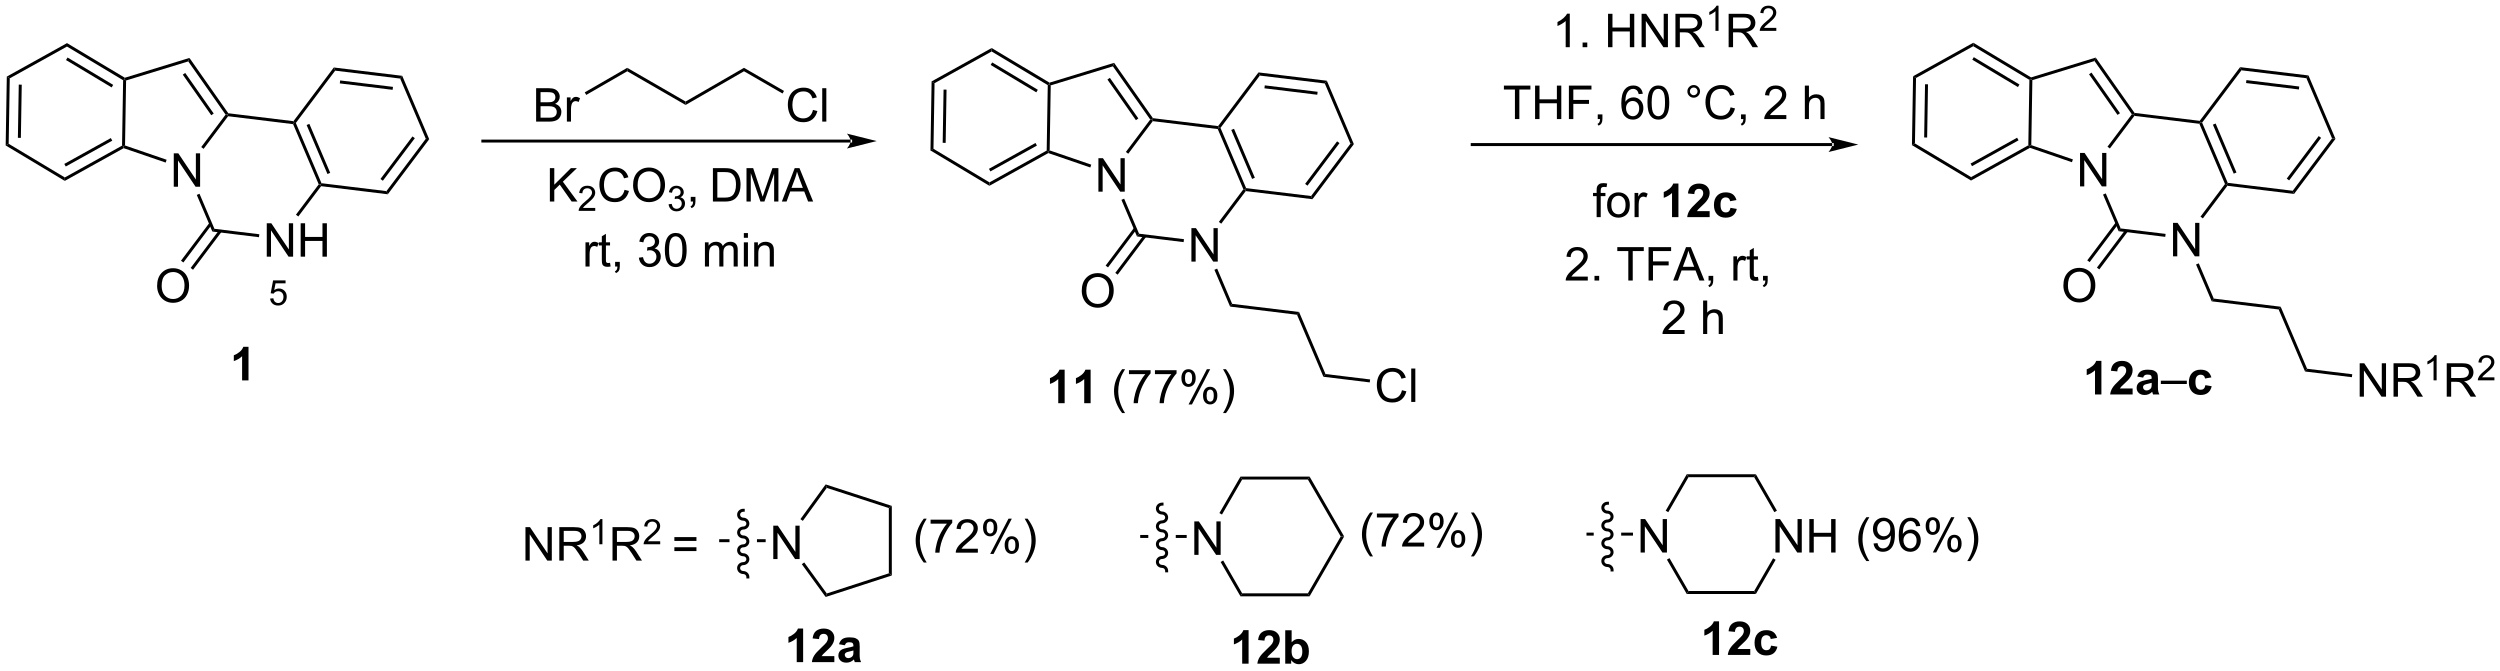 <?xml version="1.0" encoding="UTF-8"?>
<!DOCTYPE svg PUBLIC '-//W3C//DTD SVG 1.0//EN'
          'http://www.w3.org/TR/2001/REC-SVG-20010904/DTD/svg10.dtd'>
<svg stroke-dasharray="none" shape-rendering="auto" xmlns="http://www.w3.org/2000/svg" font-family="'Dialog'" text-rendering="auto" width="1024" fill-opacity="1" color-interpolation="auto" color-rendering="auto" preserveAspectRatio="xMidYMid meet" font-size="12px" viewBox="0 0 1024 275" fill="black" xmlns:xlink="http://www.w3.org/1999/xlink" stroke="black" image-rendering="auto" stroke-miterlimit="10" stroke-linecap="square" stroke-linejoin="miter" font-style="normal" stroke-width="1" height="275" stroke-dashoffset="0" font-weight="normal" stroke-opacity="1"
><!--Generated by the Batik Graphics2D SVG Generator--><defs id="genericDefs"
  /><g
  ><defs id="defs1"
    ><clipPath clipPathUnits="userSpaceOnUse" id="clipPath1"
      ><path d="M0.633 2.797 L441.17 2.797 L441.17 120.839 L0.633 120.839 L0.633 2.797 Z"
      /></clipPath
      ><clipPath clipPathUnits="userSpaceOnUse" id="clipPath2"
      ><path d="M-0.972 25.459 L-0.972 140.218 L427.316 140.218 L427.316 25.459 Z"
      /></clipPath
    ></defs
    ><g transform="scale(2.324,2.324) translate(-0.633,-2.797) matrix(1.029,0,0,1.029,1.633,-23.39)"
    ><path d="M158.594 39.418 L159.099 39.721 L158.915 50.933 L158.4 51.22 ZM160.643 40.795 L160.493 49.91 L161.003 49.919 L161.153 40.803 Z" stroke="none" clip-path="url(#clipPath2)"
    /></g
    ><g transform="matrix(2.391,0,0,2.391,2.324,-60.87)"
    ><path d="M158.4 51.22 L158.915 50.933 L168.533 56.699 L168.524 57.288 Z" stroke="none" clip-path="url(#clipPath2)"
    /></g
    ><g transform="matrix(2.391,0,0,2.391,2.324,-60.87)"
    ><path d="M168.524 57.288 L168.533 56.699 L178.336 51.252 L178.588 51.404 L178.613 51.682 ZM168.691 54.825 L176.661 50.397 L176.413 49.951 L168.444 54.379 Z" stroke="none" clip-path="url(#clipPath2)"
    /></g
    ><g transform="matrix(2.391,0,0,2.391,2.324,-60.87)"
    ><path d="M178.846 51.223 L178.588 51.404 L178.336 51.252 L178.52 40.04 L178.777 39.897 L179.029 40.086 Z" stroke="none" clip-path="url(#clipPath2)"
    /></g
    ><g transform="matrix(2.391,0,0,2.391,2.324,-60.87)"
    ><path d="M178.811 39.619 L178.777 39.897 L178.52 40.04 L168.901 34.274 L168.911 33.685 ZM176.817 40.84 L168.998 36.152 L168.736 36.59 L176.555 41.277 Z" stroke="none" clip-path="url(#clipPath2)"
    /></g
    ><g transform="matrix(2.391,0,0,2.391,2.324,-60.87)"
    ><path d="M168.911 33.685 L168.901 34.274 L159.099 39.721 L158.594 39.418 Z" stroke="none" clip-path="url(#clipPath2)"
    /></g
    ><g transform="matrix(2.391,0,0,2.391,2.324,-60.87)"
    ><path d="M187.195 58.289 L187.195 52.563 L187.973 52.563 L190.981 57.057 L190.981 52.563 L191.708 52.563 L191.708 58.289 L190.929 58.289 L187.921 53.789 L187.921 58.289 L187.195 58.289 Z" stroke="none" clip-path="url(#clipPath2)"
    /></g
    ><g transform="matrix(2.391,0,0,2.391,2.324,-60.87)"
    ><path d="M178.613 51.682 L178.588 51.404 L178.846 51.223 L185.973 53.668 L185.808 54.151 Z" stroke="none" clip-path="url(#clipPath2)"
    /></g
    ><g transform="matrix(2.391,0,0,2.391,2.324,-60.87)"
    ><path d="M192.306 51.797 L191.899 51.49 L196.075 45.936 L196.39 45.941 L196.506 46.212 Z" stroke="none" clip-path="url(#clipPath2)"
    /></g
    ><g transform="matrix(2.391,0,0,2.391,2.324,-60.87)"
    ><path d="M196.534 45.701 L196.39 45.941 L196.075 45.936 L189.677 36.819 L189.882 36.222 ZM194.039 45.752 L189.157 38.796 L188.739 39.089 L193.621 46.045 Z" stroke="none" clip-path="url(#clipPath2)"
    /></g
    ><g transform="matrix(2.391,0,0,2.391,2.324,-60.87)"
    ><path d="M189.882 36.222 L189.677 36.819 L179.029 40.086 L178.777 39.897 L178.811 39.619 Z" stroke="none" clip-path="url(#clipPath2)"
    /></g
    ><g transform="matrix(2.391,0,0,2.391,2.324,-60.87)"
    ><path d="M196.506 46.212 L196.39 45.941 L196.534 45.701 L207.699 47.061 L207.815 47.332 L207.638 47.567 Z" stroke="none" clip-path="url(#clipPath2)"
    /></g
    ><g transform="matrix(2.391,0,0,2.391,2.324,-60.87)"
    ><path d="M207.638 47.567 L207.815 47.332 L208.107 47.367 L212.5 57.685 L212.322 57.921 L212.03 57.885 ZM209.954 47.721 L213.525 56.109 L213.995 55.909 L210.424 47.521 Z" stroke="none" clip-path="url(#clipPath2)"
    /></g
    ><g transform="matrix(2.391,0,0,2.391,2.324,-60.87)"
    ><path d="M212.438 58.192 L212.322 57.921 L212.5 57.685 L223.631 59.04 L223.862 59.583 Z" stroke="none" clip-path="url(#clipPath2)"
    /></g
    ><g transform="matrix(2.391,0,0,2.391,2.324,-60.87)"
    ><path d="M223.862 59.583 L223.631 59.04 L230.371 50.077 L230.956 50.149 ZM223.014 57.264 L228.493 49.977 L228.085 49.671 L222.606 56.957 Z" stroke="none" clip-path="url(#clipPath2)"
    /></g
    ><g transform="matrix(2.391,0,0,2.391,2.324,-60.87)"
    ><path d="M230.956 50.149 L230.371 50.077 L225.978 39.759 L226.333 39.288 Z" stroke="none" clip-path="url(#clipPath2)"
    /></g
    ><g transform="matrix(2.391,0,0,2.391,2.324,-60.87)"
    ><path d="M226.333 39.288 L225.978 39.759 L214.847 38.404 L214.616 37.862 ZM224.749 41.182 L215.699 40.081 L215.637 40.587 L224.687 41.689 Z" stroke="none" clip-path="url(#clipPath2)"
    /></g
    ><g transform="matrix(2.391,0,0,2.391,2.324,-60.87)"
    ><path d="M214.616 37.862 L214.847 38.404 L208.107 47.367 L207.815 47.332 L207.699 47.061 Z" stroke="none" clip-path="url(#clipPath2)"
    /></g
    ><g transform="matrix(2.391,0,0,2.391,2.324,-60.87)"
    ><path d="M203.127 70.269 L203.127 64.543 L203.905 64.543 L206.913 69.037 L206.913 64.543 L207.64 64.543 L207.64 70.269 L206.861 70.269 L203.853 65.769 L203.853 70.269 L203.127 70.269 Z" stroke="none" clip-path="url(#clipPath2)"
    /></g
    ><g transform="matrix(2.391,0,0,2.391,2.324,-60.87)"
    ><path d="M212.03 57.885 L212.322 57.921 L212.438 58.192 L208.238 63.776 L207.831 63.47 Z" stroke="none" clip-path="url(#clipPath2)"
    /></g
    ><g transform="matrix(2.391,0,0,2.391,2.324,-60.87)"
    ><path d="M191.135 59.693 L191.605 59.493 L194.159 65.493 L193.804 65.964 Z" stroke="none" clip-path="url(#clipPath2)"
    /></g
    ><g transform="matrix(2.391,0,0,2.391,2.324,-60.87)"
    ><path d="M201.853 66.43 L201.792 66.936 L193.804 65.964 L194.159 65.493 Z" stroke="none" clip-path="url(#clipPath2)"
    /></g
    ><g transform="matrix(2.391,0,0,2.391,2.324,-60.87)"
    ><path d="M184.342 75.288 Q184.342 73.861 185.107 73.056 Q185.873 72.249 187.084 72.249 Q187.876 72.249 188.511 72.629 Q189.149 73.007 189.482 73.684 Q189.818 74.361 189.818 75.22 Q189.818 76.092 189.467 76.78 Q189.115 77.467 188.469 77.822 Q187.826 78.176 187.079 78.176 Q186.271 78.176 185.633 77.785 Q184.998 77.392 184.67 76.717 Q184.342 76.04 184.342 75.288 ZM185.123 75.298 Q185.123 76.335 185.678 76.931 Q186.235 77.525 187.076 77.525 Q187.93 77.525 188.482 76.923 Q189.037 76.322 189.037 75.217 Q189.037 74.517 188.8 73.996 Q188.563 73.475 188.107 73.189 Q187.654 72.9 187.087 72.9 Q186.282 72.9 185.701 73.454 Q185.123 74.007 185.123 75.298 Z" stroke="none" clip-path="url(#clipPath2)"
    /></g
    ><g transform="matrix(2.391,0,0,2.391,2.324,-60.87)"
    ><path d="M193.309 64.475 L188.433 70.96 L188.84 71.267 L193.717 64.781 ZM194.965 65.72 L190.088 72.205 L190.496 72.512 L195.373 66.026 Z" stroke="none" clip-path="url(#clipPath2)"
    /></g
    ><g transform="matrix(2.391,0,0,2.391,2.324,-60.87)"
    ><path d="M207.067 71.673 L207.537 71.473 L210.106 77.51 L209.752 77.981 Z" stroke="none" clip-path="url(#clipPath2)"
    /></g
    ><g transform="matrix(2.391,0,0,2.391,2.324,-60.87)"
    ><path d="M209.752 77.981 L210.106 77.51 L221.571 78.905 L221.216 79.376 Z" stroke="none" clip-path="url(#clipPath2)"
    /></g
    ><g transform="matrix(2.391,0,0,2.391,2.324,-60.87)"
    ><path d="M221.216 79.376 L221.571 78.905 L226.094 89.531 L225.74 90.002 Z" stroke="none" clip-path="url(#clipPath2)"
    /></g
    ><g transform="matrix(2.391,0,0,2.391,2.324,-60.87)"
    ><path d="M239.196 92.304 L239.953 92.495 Q239.716 93.429 239.097 93.922 Q238.477 94.411 237.583 94.411 Q236.656 94.411 236.076 94.034 Q235.498 93.656 235.193 92.942 Q234.891 92.226 234.891 91.406 Q234.891 90.51 235.232 89.846 Q235.576 89.179 236.206 88.833 Q236.836 88.487 237.594 88.487 Q238.453 88.487 239.039 88.924 Q239.625 89.362 239.857 90.156 L239.11 90.33 Q238.912 89.705 238.531 89.422 Q238.154 89.135 237.578 89.135 Q236.919 89.135 236.474 89.453 Q236.031 89.768 235.852 90.302 Q235.672 90.836 235.672 91.401 Q235.672 92.132 235.886 92.677 Q236.099 93.221 236.547 93.492 Q236.998 93.76 237.521 93.76 Q238.156 93.76 238.597 93.393 Q239.039 93.026 239.196 92.304 ZM240.783 94.312 L240.783 88.586 L241.486 88.586 L241.486 94.312 L240.783 94.312 Z" stroke="none" clip-path="url(#clipPath2)"
    /></g
    ><g transform="matrix(2.391,0,0,2.391,2.324,-60.87)"
    ><path d="M225.74 90.002 L226.094 89.531 L233.742 90.462 L233.68 90.969 Z" stroke="none" clip-path="url(#clipPath2)"
    /></g
    ><g transform="matrix(2.391,0,0,2.391,2.324,-60.87)"
    ><path d="M0.194 38.576 L0.699 38.879 L0.515 50.091 L0 50.377 ZM2.243 39.953 L2.093 49.068 L2.603 49.077 L2.753 39.961 Z" stroke="none" clip-path="url(#clipPath2)"
    /></g
    ><g transform="matrix(2.391,0,0,2.391,2.324,-60.87)"
    ><path d="M0 50.377 L0.515 50.091 L10.133 55.857 L10.124 56.446 Z" stroke="none" clip-path="url(#clipPath2)"
    /></g
    ><g transform="matrix(2.391,0,0,2.391,2.324,-60.87)"
    ><path d="M10.124 56.446 L10.133 55.857 L19.936 50.41 L20.188 50.562 L20.213 50.84 ZM10.292 53.983 L18.261 49.555 L18.013 49.109 L10.044 53.537 Z" stroke="none" clip-path="url(#clipPath2)"
    /></g
    ><g transform="matrix(2.391,0,0,2.391,2.324,-60.87)"
    ><path d="M20.447 50.38 L20.188 50.562 L19.936 50.41 L20.12 39.198 L20.377 39.054 L20.629 39.244 Z" stroke="none" clip-path="url(#clipPath2)"
    /></g
    ><g transform="matrix(2.391,0,0,2.391,2.324,-60.87)"
    ><path d="M20.411 38.777 L20.377 39.054 L20.12 39.198 L10.502 33.432 L10.511 32.843 ZM18.418 39.998 L10.598 35.31 L10.336 35.748 L18.155 40.435 Z" stroke="none" clip-path="url(#clipPath2)"
    /></g
    ><g transform="matrix(2.391,0,0,2.391,2.324,-60.87)"
    ><path d="M10.511 32.843 L10.502 33.432 L0.699 38.879 L0.194 38.576 Z" stroke="none" clip-path="url(#clipPath2)"
    /></g
    ><g transform="matrix(2.391,0,0,2.391,2.324,-60.87)"
    ><path d="M28.795 57.447 L28.795 51.721 L29.573 51.721 L32.581 56.215 L32.581 51.721 L33.308 51.721 L33.308 57.447 L32.529 57.447 L29.521 52.947 L29.521 57.447 L28.795 57.447 Z" stroke="none" clip-path="url(#clipPath2)"
    /></g
    ><g transform="matrix(2.391,0,0,2.391,2.324,-60.87)"
    ><path d="M20.213 50.84 L20.188 50.562 L20.447 50.38 L27.573 52.826 L27.408 53.309 Z" stroke="none" clip-path="url(#clipPath2)"
    /></g
    ><g transform="matrix(2.391,0,0,2.391,2.324,-60.87)"
    ><path d="M33.907 50.955 L33.499 50.648 L37.675 45.094 L37.99 45.099 L38.106 45.37 Z" stroke="none" clip-path="url(#clipPath2)"
    /></g
    ><g transform="matrix(2.391,0,0,2.391,2.324,-60.87)"
    ><path d="M38.134 44.859 L37.99 45.099 L37.675 45.094 L31.277 35.977 L31.482 35.38 ZM35.639 44.91 L30.757 37.954 L30.34 38.247 L35.221 45.203 Z" stroke="none" clip-path="url(#clipPath2)"
    /></g
    ><g transform="matrix(2.391,0,0,2.391,2.324,-60.87)"
    ><path d="M31.482 35.38 L31.277 35.977 L20.629 39.244 L20.377 39.054 L20.411 38.777 Z" stroke="none" clip-path="url(#clipPath2)"
    /></g
    ><g transform="matrix(2.391,0,0,2.391,2.324,-60.87)"
    ><path d="M38.106 45.37 L37.99 45.099 L38.134 44.859 L49.299 46.218 L49.415 46.489 L49.238 46.725 Z" stroke="none" clip-path="url(#clipPath2)"
    /></g
    ><g transform="matrix(2.391,0,0,2.391,2.324,-60.87)"
    ><path d="M49.238 46.725 L49.415 46.489 L49.707 46.525 L54.1 56.843 L53.922 57.079 L53.63 57.043 ZM51.555 46.879 L55.125 55.267 L55.595 55.067 L52.024 46.679 Z" stroke="none" clip-path="url(#clipPath2)"
    /></g
    ><g transform="matrix(2.391,0,0,2.391,2.324,-60.87)"
    ><path d="M54.038 57.35 L53.922 57.079 L54.1 56.843 L65.231 58.198 L65.462 58.74 Z" stroke="none" clip-path="url(#clipPath2)"
    /></g
    ><g transform="matrix(2.391,0,0,2.391,2.324,-60.87)"
    ><path d="M65.462 58.74 L65.231 58.198 L71.971 49.235 L72.556 49.306 ZM64.614 56.422 L70.093 49.135 L69.685 48.829 L64.206 56.115 Z" stroke="none" clip-path="url(#clipPath2)"
    /></g
    ><g transform="matrix(2.391,0,0,2.391,2.324,-60.87)"
    ><path d="M72.556 49.306 L71.971 49.235 L67.579 38.917 L67.933 38.446 Z" stroke="none" clip-path="url(#clipPath2)"
    /></g
    ><g transform="matrix(2.391,0,0,2.391,2.324,-60.87)"
    ><path d="M67.933 38.446 L67.579 38.917 L56.447 37.562 L56.216 37.02 ZM66.349 40.34 L57.299 39.239 L57.237 39.745 L66.287 40.847 Z" stroke="none" clip-path="url(#clipPath2)"
    /></g
    ><g transform="matrix(2.391,0,0,2.391,2.324,-60.87)"
    ><path d="M56.216 37.02 L56.447 37.562 L49.707 46.525 L49.415 46.489 L49.299 46.218 Z" stroke="none" clip-path="url(#clipPath2)"
    /></g
    ><g transform="matrix(2.391,0,0,2.391,2.324,-60.87)"
    ><path d="M44.727 69.427 L44.727 63.7 L45.505 63.7 L48.513 68.195 L48.513 63.7 L49.24 63.7 L49.24 69.427 L48.461 69.427 L45.453 64.927 L45.453 69.427 L44.727 69.427 ZM50.535 69.427 L50.535 63.7 L51.293 63.7 L51.293 66.052 L54.27 66.052 L54.27 63.7 L55.028 63.7 L55.028 69.427 L54.27 69.427 L54.27 66.727 L51.293 66.727 L51.293 69.427 L50.535 69.427 Z" stroke="none" clip-path="url(#clipPath2)"
    /></g
    ><g transform="matrix(2.391,0,0,2.391,2.324,-60.87)"
    ><path d="M53.63 57.043 L53.922 57.079 L54.038 57.35 L50.134 62.542 L49.726 62.235 Z" stroke="none" clip-path="url(#clipPath2)"
    /></g
    ><g transform="matrix(2.391,0,0,2.391,2.324,-60.87)"
    ><path d="M32.735 58.851 L33.205 58.651 L35.759 64.651 L35.405 65.122 Z" stroke="none" clip-path="url(#clipPath2)"
    /></g
    ><g transform="matrix(2.391,0,0,2.391,2.324,-60.87)"
    ><path d="M43.454 65.588 L43.392 66.094 L35.405 65.122 L35.759 64.651 Z" stroke="none" clip-path="url(#clipPath2)"
    /></g
    ><g transform="matrix(2.391,0,0,2.391,2.324,-60.87)"
    ><path d="M25.942 74.446 Q25.942 73.019 26.707 72.214 Q27.473 71.407 28.684 71.407 Q29.476 71.407 30.111 71.787 Q30.749 72.164 31.082 72.841 Q31.418 73.519 31.418 74.378 Q31.418 75.25 31.067 75.938 Q30.715 76.625 30.069 76.98 Q29.426 77.334 28.679 77.334 Q27.872 77.334 27.233 76.943 Q26.598 76.55 26.27 75.875 Q25.942 75.198 25.942 74.446 ZM26.723 74.456 Q26.723 75.493 27.278 76.089 Q27.835 76.683 28.676 76.683 Q29.53 76.683 30.082 76.081 Q30.637 75.48 30.637 74.375 Q30.637 73.675 30.4 73.154 Q30.163 72.633 29.707 72.347 Q29.254 72.058 28.687 72.058 Q27.882 72.058 27.301 72.612 Q26.723 73.164 26.723 74.456 Z" stroke="none" clip-path="url(#clipPath2)"
    /></g
    ><g transform="matrix(2.391,0,0,2.391,2.324,-60.87)"
    ><path d="M34.909 63.633 L30.033 70.118 L30.441 70.425 L35.317 63.939 ZM36.565 64.877 L31.688 71.363 L32.096 71.67 L36.973 65.184 Z" stroke="none" clip-path="url(#clipPath2)"
    /></g
    ><g transform="matrix(2.391,0,0,2.391,2.324,-60.87)"
    ><path d="M326.755 38.516 L327.26 38.819 L327.076 50.031 L326.561 50.317 ZM328.804 39.893 L328.654 49.008 L329.164 49.017 L329.314 39.901 Z" stroke="none" clip-path="url(#clipPath2)"
    /></g
    ><g transform="matrix(2.391,0,0,2.391,2.324,-60.87)"
    ><path d="M326.561 50.317 L327.076 50.031 L336.694 55.797 L336.685 56.386 Z" stroke="none" clip-path="url(#clipPath2)"
    /></g
    ><g transform="matrix(2.391,0,0,2.391,2.324,-60.87)"
    ><path d="M336.685 56.386 L336.694 55.797 L346.497 50.35 L346.749 50.501 L346.774 50.78 ZM336.853 53.923 L344.822 49.495 L344.574 49.049 L336.605 53.477 Z" stroke="none" clip-path="url(#clipPath2)"
    /></g
    ><g transform="matrix(2.391,0,0,2.391,2.324,-60.87)"
    ><path d="M347.007 50.32 L346.749 50.501 L346.497 50.35 L346.681 39.137 L346.938 38.994 L347.19 39.184 Z" stroke="none" clip-path="url(#clipPath2)"
    /></g
    ><g transform="matrix(2.391,0,0,2.391,2.324,-60.87)"
    ><path d="M346.972 38.717 L346.938 38.994 L346.681 39.137 L337.062 33.372 L337.072 32.783 ZM344.978 39.937 L337.159 35.25 L336.897 35.688 L344.716 40.375 Z" stroke="none" clip-path="url(#clipPath2)"
    /></g
    ><g transform="matrix(2.391,0,0,2.391,2.324,-60.87)"
    ><path d="M337.072 32.783 L337.062 33.372 L327.26 38.819 L326.755 38.516 Z" stroke="none" clip-path="url(#clipPath2)"
    /></g
    ><g transform="matrix(2.391,0,0,2.391,2.324,-60.87)"
    ><path d="M355.356 57.387 L355.356 51.66 L356.134 51.66 L359.142 56.155 L359.142 51.66 L359.868 51.66 L359.868 57.387 L359.09 57.387 L356.082 52.887 L356.082 57.387 L355.356 57.387 Z" stroke="none" clip-path="url(#clipPath2)"
    /></g
    ><g transform="matrix(2.391,0,0,2.391,2.324,-60.87)"
    ><path d="M346.774 50.78 L346.749 50.501 L347.007 50.32 L354.134 52.766 L353.969 53.249 Z" stroke="none" clip-path="url(#clipPath2)"
    /></g
    ><g transform="matrix(2.391,0,0,2.391,2.324,-60.87)"
    ><path d="M360.467 50.894 L360.06 50.588 L364.236 45.033 L364.551 45.039 L364.667 45.31 Z" stroke="none" clip-path="url(#clipPath2)"
    /></g
    ><g transform="matrix(2.391,0,0,2.391,2.324,-60.87)"
    ><path d="M364.695 44.799 L364.551 45.039 L364.236 45.033 L357.838 35.916 L358.043 35.32 ZM362.2 44.85 L357.318 37.894 L356.901 38.187 L361.782 45.143 Z" stroke="none" clip-path="url(#clipPath2)"
    /></g
    ><g transform="matrix(2.391,0,0,2.391,2.324,-60.87)"
    ><path d="M358.043 35.32 L357.838 35.916 L347.19 39.184 L346.938 38.994 L346.972 38.717 Z" stroke="none" clip-path="url(#clipPath2)"
    /></g
    ><g transform="matrix(2.391,0,0,2.391,2.324,-60.87)"
    ><path d="M364.667 45.31 L364.551 45.039 L364.695 44.799 L375.86 46.158 L375.976 46.429 L375.799 46.665 Z" stroke="none" clip-path="url(#clipPath2)"
    /></g
    ><g transform="matrix(2.391,0,0,2.391,2.324,-60.87)"
    ><path d="M375.799 46.665 L375.976 46.429 L376.268 46.465 L380.661 56.783 L380.483 57.018 L380.191 56.983 ZM378.115 46.818 L381.686 55.206 L382.156 55.007 L378.585 46.618 Z" stroke="none" clip-path="url(#clipPath2)"
    /></g
    ><g transform="matrix(2.391,0,0,2.391,2.324,-60.87)"
    ><path d="M380.599 57.289 L380.483 57.018 L380.661 56.783 L391.792 58.138 L392.023 58.68 Z" stroke="none" clip-path="url(#clipPath2)"
    /></g
    ><g transform="matrix(2.391,0,0,2.391,2.324,-60.87)"
    ><path d="M392.023 58.68 L391.792 58.138 L398.532 49.175 L399.117 49.246 ZM391.175 56.362 L396.654 49.075 L396.246 48.768 L390.767 56.055 Z" stroke="none" clip-path="url(#clipPath2)"
    /></g
    ><g transform="matrix(2.391,0,0,2.391,2.324,-60.87)"
    ><path d="M399.117 49.246 L398.532 49.175 L394.139 38.857 L394.494 38.386 Z" stroke="none" clip-path="url(#clipPath2)"
    /></g
    ><g transform="matrix(2.391,0,0,2.391,2.324,-60.87)"
    ><path d="M394.494 38.386 L394.139 38.857 L383.007 37.502 L382.777 36.96 ZM392.91 40.28 L383.86 39.179 L383.798 39.685 L392.848 40.787 Z" stroke="none" clip-path="url(#clipPath2)"
    /></g
    ><g transform="matrix(2.391,0,0,2.391,2.324,-60.87)"
    ><path d="M382.777 36.96 L383.007 37.502 L376.268 46.465 L375.976 46.429 L375.86 46.158 Z" stroke="none" clip-path="url(#clipPath2)"
    /></g
    ><g transform="matrix(2.391,0,0,2.391,2.324,-60.87)"
    ><path d="M371.288 69.367 L371.288 63.64 L372.066 63.64 L375.074 68.135 L375.074 63.64 L375.801 63.64 L375.801 69.367 L375.022 69.367 L372.014 64.867 L372.014 69.367 L371.288 69.367 Z" stroke="none" clip-path="url(#clipPath2)"
    /></g
    ><g transform="matrix(2.391,0,0,2.391,2.324,-60.87)"
    ><path d="M380.191 56.983 L380.483 57.018 L380.599 57.289 L376.399 62.874 L375.992 62.568 Z" stroke="none" clip-path="url(#clipPath2)"
    /></g
    ><g transform="matrix(2.391,0,0,2.391,2.324,-60.87)"
    ><path d="M359.296 58.791 L359.765 58.591 L362.32 64.591 L361.966 65.062 Z" stroke="none" clip-path="url(#clipPath2)"
    /></g
    ><g transform="matrix(2.391,0,0,2.391,2.324,-60.87)"
    ><path d="M370.014 65.527 L369.953 66.034 L361.966 65.062 L362.32 64.591 Z" stroke="none" clip-path="url(#clipPath2)"
    /></g
    ><g transform="matrix(2.391,0,0,2.391,2.324,-60.87)"
    ><path d="M352.503 74.385 Q352.503 72.958 353.268 72.154 Q354.034 71.346 355.245 71.346 Q356.037 71.346 356.672 71.727 Q357.31 72.104 357.643 72.781 Q357.979 73.458 357.979 74.318 Q357.979 75.19 357.628 75.878 Q357.276 76.565 356.63 76.919 Q355.987 77.273 355.24 77.273 Q354.432 77.273 353.794 76.883 Q353.159 76.49 352.831 75.815 Q352.503 75.138 352.503 74.385 ZM353.284 74.396 Q353.284 75.432 353.839 76.029 Q354.396 76.622 355.237 76.622 Q356.091 76.622 356.643 76.021 Q357.198 75.419 357.198 74.315 Q357.198 73.615 356.961 73.094 Q356.724 72.573 356.268 72.287 Q355.815 71.997 355.248 71.997 Q354.443 71.997 353.862 72.552 Q353.284 73.104 353.284 74.396 Z" stroke="none" clip-path="url(#clipPath2)"
    /></g
    ><g transform="matrix(2.391,0,0,2.391,2.324,-60.87)"
    ><path d="M361.47 63.572 L356.594 70.058 L357.001 70.364 L361.878 63.879 ZM363.126 64.817 L358.249 71.303 L358.657 71.609 L363.534 65.124 Z" stroke="none" clip-path="url(#clipPath2)"
    /></g
    ><g transform="matrix(2.391,0,0,2.391,2.324,-60.87)"
    ><path d="M375.228 70.771 L375.698 70.571 L378.267 76.607 L377.913 77.078 Z" stroke="none" clip-path="url(#clipPath2)"
    /></g
    ><g transform="matrix(2.391,0,0,2.391,2.324,-60.87)"
    ><path d="M377.913 77.078 L378.267 76.607 L389.731 78.003 L389.377 78.474 Z" stroke="none" clip-path="url(#clipPath2)"
    /></g
    ><g transform="matrix(2.391,0,0,2.391,2.324,-60.87)"
    ><path d="M389.377 78.474 L389.731 78.003 L394.255 88.629 L393.901 89.1 Z" stroke="none" clip-path="url(#clipPath2)"
    /></g
    ><g transform="matrix(2.391,0,0,2.391,2.324,-60.87)"
    ><path d="M403.263 93.41 L403.263 87.683 L404.041 87.683 L407.049 92.178 L407.049 87.683 L407.776 87.683 L407.776 93.41 L406.997 93.41 L403.989 88.91 L403.989 93.41 L403.263 93.41 ZM409.061 93.41 L409.061 87.683 L411.6 87.683 Q412.366 87.683 412.764 87.837 Q413.163 87.991 413.399 88.381 Q413.639 88.772 413.639 89.246 Q413.639 89.855 413.243 90.275 Q412.85 90.691 412.024 90.803 Q412.327 90.949 412.483 91.09 Q412.814 91.394 413.11 91.85 L414.108 93.41 L413.155 93.41 L412.397 92.217 Q412.064 91.702 411.847 91.428 Q411.634 91.155 411.465 91.045 Q411.295 90.936 411.118 90.894 Q410.991 90.866 410.696 90.866 L409.819 90.866 L409.819 93.41 L409.061 93.41 ZM409.819 90.21 L411.446 90.21 Q411.967 90.21 412.259 90.103 Q412.553 89.996 412.704 89.759 Q412.858 89.522 412.858 89.246 Q412.858 88.84 412.561 88.579 Q412.267 88.316 411.631 88.316 L409.819 88.316 L409.819 90.21 Z" stroke="none" clip-path="url(#clipPath2)"
    /></g
    ><g transform="matrix(2.391,0,0,2.391,2.324,-60.87)"
    ><path d="M416.444 90.61 L415.917 90.61 L415.917 87.249 Q415.726 87.43 415.417 87.612 Q415.108 87.794 414.862 87.885 L414.862 87.376 Q415.304 87.167 415.634 86.872 Q415.966 86.575 416.105 86.297 L416.444 86.297 L416.444 90.61 Z" stroke="none" clip-path="url(#clipPath2)"
    /></g
    ><g transform="matrix(2.391,0,0,2.391,2.324,-60.87)"
    ><path d="M418.175 93.41 L418.175 87.683 L420.714 87.683 Q421.48 87.683 421.878 87.837 Q422.277 87.991 422.514 88.381 Q422.753 88.772 422.753 89.246 Q422.753 89.855 422.358 90.275 Q421.964 90.691 421.139 90.803 Q421.441 90.949 421.597 91.09 Q421.928 91.394 422.225 91.85 L423.222 93.41 L422.269 93.41 L421.511 92.217 Q421.178 91.702 420.962 91.428 Q420.748 91.155 420.579 91.045 Q420.41 90.936 420.233 90.894 Q420.105 90.866 419.811 90.866 L418.933 90.866 L418.933 93.41 L418.175 93.41 ZM418.933 90.21 L420.561 90.21 Q421.082 90.21 421.373 90.103 Q421.667 89.996 421.818 89.759 Q421.972 89.522 421.972 89.246 Q421.972 88.84 421.675 88.579 Q421.381 88.316 420.745 88.316 L418.933 88.316 L418.933 90.21 Z" stroke="none" clip-path="url(#clipPath2)"
    /></g
    ><g transform="matrix(2.391,0,0,2.391,2.324,-60.87)"
    ><path d="M426.344 90.102 L426.344 90.61 L423.504 90.61 Q423.498 90.419 423.566 90.243 Q423.674 89.954 423.912 89.672 Q424.152 89.391 424.603 89.022 Q425.303 88.448 425.549 88.112 Q425.795 87.776 425.795 87.477 Q425.795 87.165 425.57 86.95 Q425.348 86.733 424.986 86.733 Q424.606 86.733 424.377 86.962 Q424.149 87.19 424.147 87.594 L423.603 87.54 Q423.66 86.932 424.024 86.616 Q424.387 86.297 424.998 86.297 Q425.617 86.297 425.977 86.641 Q426.338 86.983 426.338 87.489 Q426.338 87.747 426.233 87.997 Q426.127 88.245 425.881 88.52 Q425.637 88.796 425.068 89.276 Q424.594 89.674 424.459 89.817 Q424.324 89.96 424.236 90.102 L426.344 90.102 Z" stroke="none" clip-path="url(#clipPath2)"
    /></g
    ><g transform="matrix(2.391,0,0,2.391,2.324,-60.87)"
    ><path d="M393.901 89.1 L394.255 88.629 L401.99 89.57 L401.928 90.077 Z" stroke="none" clip-path="url(#clipPath2)"
    /></g
    ><g transform="matrix(2.391,0,0,2.391,2.324,-60.87)"
    ><path d="M41.599 90.623 L40.502 90.623 L40.502 86.485 Q39.901 87.047 39.083 87.318 L39.083 86.321 Q39.513 86.18 40.016 85.79 Q40.521 85.396 40.708 84.873 L41.599 84.873 L41.599 90.623 Z" stroke="none" clip-path="url(#clipPath2)"
    /></g
    ><g transform="matrix(2.391,0,0,2.391,2.324,-60.87)"
    ><path d="M181.412 94.533 L180.316 94.533 L180.316 90.395 Q179.714 90.957 178.897 91.228 L178.897 90.231 Q179.327 90.09 179.829 89.699 Q180.334 89.306 180.522 88.783 L181.412 88.783 L181.412 94.533 ZM185.862 94.533 L184.765 94.533 L184.765 90.395 Q184.164 90.957 183.346 91.228 L183.346 90.231 Q183.776 90.09 184.278 89.699 Q184.784 89.306 184.971 88.783 L185.862 88.783 L185.862 94.533 Z" stroke="none" clip-path="url(#clipPath2)"
    /></g
    ><g transform="matrix(2.391,0,0,2.391,2.324,-60.87)"
    ><path d="M191.257 96.218 Q190.674 95.483 190.27 94.499 Q189.869 93.512 189.869 92.457 Q189.869 91.527 190.172 90.676 Q190.523 89.689 191.257 88.707 L191.76 88.707 Q191.289 89.52 191.135 89.868 Q190.898 90.408 190.76 90.993 Q190.593 91.723 190.593 92.462 Q190.593 94.34 191.76 96.218 L191.257 96.218 ZM192.429 89.556 L192.429 88.879 L196.135 88.879 L196.135 89.426 Q195.588 90.009 195.052 90.975 Q194.515 91.939 194.221 92.957 Q194.01 93.676 193.953 94.533 L193.229 94.533 Q193.242 93.856 193.494 92.9 Q193.75 91.942 194.224 91.053 Q194.698 90.165 195.234 89.556 L192.429 89.556 ZM196.879 89.556 L196.879 88.879 L200.584 88.879 L200.584 89.426 Q200.037 90.009 199.501 90.975 Q198.964 91.939 198.67 92.957 Q198.459 93.676 198.402 94.533 L197.678 94.533 Q197.691 93.856 197.944 92.9 Q198.199 91.942 198.673 91.053 Q199.147 90.165 199.683 89.556 L196.879 89.556 ZM201.414 90.181 Q201.414 89.567 201.721 89.137 Q202.031 88.707 202.617 88.707 Q203.156 88.707 203.507 89.093 Q203.862 89.478 203.862 90.223 Q203.862 90.949 203.505 91.343 Q203.148 91.736 202.625 91.736 Q202.104 91.736 201.757 91.35 Q201.414 90.962 201.414 90.181 ZM202.635 89.192 Q202.375 89.192 202.2 89.418 Q202.026 89.645 202.026 90.251 Q202.026 90.801 202.2 91.027 Q202.377 91.251 202.635 91.251 Q202.901 91.251 203.075 91.025 Q203.25 90.798 203.25 90.197 Q203.25 89.642 203.073 89.418 Q202.898 89.192 202.635 89.192 ZM202.64 94.743 L205.773 88.707 L206.343 88.707 L203.221 94.743 L202.64 94.743 ZM205.117 93.189 Q205.117 92.572 205.424 92.145 Q205.734 91.715 206.323 91.715 Q206.862 91.715 207.216 92.1 Q207.57 92.486 207.57 93.231 Q207.57 93.957 207.211 94.35 Q206.854 94.743 206.328 94.743 Q205.807 94.743 205.461 94.356 Q205.117 93.965 205.117 93.189 ZM206.343 92.199 Q206.078 92.199 205.903 92.426 Q205.729 92.652 205.729 93.259 Q205.729 93.806 205.903 94.033 Q206.08 94.259 206.338 94.259 Q206.609 94.259 206.781 94.033 Q206.955 93.806 206.955 93.204 Q206.955 92.65 206.778 92.426 Q206.604 92.199 206.343 92.199 ZM209.05 96.218 L208.545 96.218 Q209.714 94.34 209.714 92.462 Q209.714 91.728 209.545 91.004 Q209.412 90.418 209.175 89.879 Q209.022 89.527 208.545 88.707 L209.05 88.707 Q209.785 89.689 210.136 90.676 Q210.436 91.527 210.436 92.457 Q210.436 93.512 210.032 94.499 Q209.629 95.483 209.05 96.218 Z" stroke="none" clip-path="url(#clipPath2)"
    /></g
    ><g transform="matrix(2.391,0,0,2.391,2.324,-60.87)"
    ><path d="M359.017 93.029 L357.921 93.029 L357.921 88.891 Q357.319 89.453 356.501 89.724 L356.501 88.727 Q356.931 88.586 357.434 88.196 Q357.939 87.802 358.126 87.279 L359.017 87.279 L359.017 93.029 ZM364.365 92.008 L364.365 93.029 L360.518 93.029 Q360.581 92.451 360.893 91.933 Q361.206 91.414 362.128 90.56 Q362.87 89.867 363.036 89.623 Q363.263 89.281 363.263 88.951 Q363.263 88.584 363.065 88.386 Q362.87 88.188 362.521 88.188 Q362.177 88.188 361.974 88.396 Q361.771 88.602 361.74 89.084 L360.646 88.974 Q360.745 88.068 361.26 87.675 Q361.776 87.279 362.55 87.279 Q363.396 87.279 363.88 87.737 Q364.365 88.193 364.365 88.873 Q364.365 89.258 364.227 89.61 Q364.089 89.959 363.786 90.341 Q363.589 90.594 363.068 91.071 Q362.55 91.547 362.409 91.703 Q362.271 91.86 362.185 92.008 L364.365 92.008 ZM366.163 90.146 L365.165 89.966 Q365.335 89.365 365.743 89.076 Q366.155 88.787 366.962 88.787 Q367.697 88.787 368.056 88.961 Q368.415 89.133 368.561 89.401 Q368.71 89.669 368.71 90.383 L368.697 91.664 Q368.697 92.211 368.749 92.472 Q368.803 92.732 368.947 93.029 L367.861 93.029 Q367.819 92.919 367.757 92.703 Q367.728 92.607 367.717 92.576 Q367.436 92.849 367.116 92.987 Q366.796 93.123 366.431 93.123 Q365.79 93.123 365.421 92.776 Q365.053 92.427 365.053 91.896 Q365.053 91.544 365.22 91.269 Q365.389 90.992 365.691 90.847 Q365.993 90.701 366.564 90.591 Q367.335 90.446 367.632 90.321 L367.632 90.211 Q367.632 89.896 367.475 89.761 Q367.319 89.625 366.884 89.625 Q366.592 89.625 366.428 89.742 Q366.264 89.857 366.163 90.146 ZM367.632 91.037 Q367.421 91.107 366.962 91.206 Q366.507 91.302 366.366 91.396 Q366.15 91.547 366.15 91.781 Q366.15 92.013 366.322 92.183 Q366.493 92.349 366.759 92.349 Q367.056 92.349 367.327 92.154 Q367.525 92.005 367.587 91.789 Q367.632 91.649 367.632 91.255 L367.632 91.037 Z" stroke="none" clip-path="url(#clipPath2)"
    /></g
    ><g transform="matrix(2.391,0,0,2.391,2.324,-60.87)"
    ><path d="M369.2 91.24 L369.2 90.672 L373.651 90.672 L373.651 91.24 L369.2 91.24 Z" stroke="none" clip-path="url(#clipPath2)"
    /></g
    ><g transform="matrix(2.391,0,0,2.391,2.324,-60.87)"
    ><path d="M377.858 90.107 L376.775 90.302 Q376.72 89.977 376.527 89.813 Q376.335 89.649 376.025 89.649 Q375.616 89.649 375.371 89.933 Q375.126 90.216 375.126 90.88 Q375.126 91.617 375.374 91.922 Q375.624 92.227 376.04 92.227 Q376.353 92.227 376.551 92.05 Q376.751 91.873 376.835 91.438 L377.913 91.623 Q377.743 92.365 377.267 92.745 Q376.79 93.123 375.991 93.123 Q375.079 93.123 374.538 92.55 Q373.999 91.974 373.999 90.959 Q373.999 89.93 374.54 89.36 Q375.085 88.787 376.009 88.787 Q376.767 88.787 377.215 89.112 Q377.663 89.438 377.858 90.107 Z" stroke="none" clip-path="url(#clipPath2)"
    /></g
    ><g transform="matrix(2.391,0,0,2.391,2.324,-60.87)"
    ><path d="M144.748 49.879 L144.748 49.879 L81.743 49.879 L81.488 49.879 L81.488 49.368 L81.743 49.368 L144.748 49.368 L145.003 49.368 L145.003 49.879 ZM149.213 49.623 L144.11 48.348 C144.11 48.348 144.748 49.065 144.748 49.623 C144.748 50.181 144.11 50.899 144.11 50.899 Z" stroke="none" clip-path="url(#clipPath2)"
    /></g
    ><g transform="matrix(2.391,0,0,2.391,2.324,-60.87)"
    ><path d="M312.909 50.48 L312.909 50.48 L251.234 50.48 L250.979 50.48 L250.979 49.97 L251.234 49.97 L312.909 49.97 L313.164 49.97 L313.164 50.48 ZM317.374 50.225 L312.271 48.949 C312.271 48.949 312.909 49.667 312.909 50.225 C312.909 50.783 312.271 51.501 312.271 51.501 Z" stroke="none" clip-path="url(#clipPath2)"
    /></g
    ><g transform="matrix(2.391,0,0,2.391,2.324,-60.87)"
    ><path d="M272.546 62.653 L272.546 59.052 L271.926 59.052 L271.926 58.505 L272.546 58.505 L272.546 58.062 Q272.546 57.645 272.622 57.442 Q272.723 57.169 272.978 57 Q273.234 56.828 273.695 56.828 Q273.991 56.828 274.351 56.898 L274.247 57.513 Q274.028 57.474 273.833 57.474 Q273.512 57.474 273.38 57.611 Q273.247 57.747 273.247 58.122 L273.247 58.505 L274.054 58.505 L274.054 59.052 L273.247 59.052 L273.247 62.653 L272.546 62.653 ZM274.339 60.578 Q274.339 59.427 274.98 58.872 Q275.516 58.411 276.284 58.411 Q277.141 58.411 277.683 58.971 Q278.227 59.531 278.227 60.52 Q278.227 61.32 277.985 61.781 Q277.745 62.239 277.287 62.494 Q276.829 62.747 276.284 62.747 Q275.415 62.747 274.875 62.19 Q274.339 61.63 274.339 60.578 ZM275.063 60.578 Q275.063 61.375 275.409 61.773 Q275.758 62.169 276.284 62.169 Q276.808 62.169 277.154 61.77 Q277.503 61.372 277.503 60.554 Q277.503 59.786 277.154 59.39 Q276.805 58.992 276.284 58.992 Q275.758 58.992 275.409 59.388 Q275.063 59.781 275.063 60.578 ZM279.043 62.653 L279.043 58.505 L279.676 58.505 L279.676 59.132 Q279.918 58.692 280.122 58.552 Q280.327 58.411 280.575 58.411 Q280.929 58.411 281.296 58.638 L281.054 59.289 Q280.796 59.138 280.538 59.138 Q280.309 59.138 280.124 59.276 Q279.942 59.414 279.864 59.661 Q279.747 60.036 279.747 60.481 L279.747 62.653 L279.043 62.653 Z" stroke="none" clip-path="url(#clipPath2)"
    /></g
    ><g transform="matrix(2.391,0,0,2.391,2.324,-60.87)"
    ><path d="M286.558 62.653 L285.462 62.653 L285.462 58.515 Q284.86 59.078 284.042 59.349 L284.042 58.351 Q284.472 58.211 284.974 57.82 Q285.48 57.427 285.667 56.903 L286.558 56.903 L286.558 62.653 ZM291.906 61.632 L291.906 62.653 L288.059 62.653 Q288.122 62.075 288.434 61.557 Q288.747 61.039 289.669 60.184 Q290.411 59.492 290.577 59.247 Q290.804 58.906 290.804 58.575 Q290.804 58.208 290.606 58.01 Q290.411 57.812 290.062 57.812 Q289.718 57.812 289.515 58.02 Q289.312 58.226 289.281 58.708 L288.187 58.599 Q288.286 57.692 288.801 57.299 Q289.317 56.903 290.091 56.903 Q290.937 56.903 291.421 57.361 Q291.906 57.817 291.906 58.497 Q291.906 58.882 291.767 59.234 Q291.63 59.583 291.327 59.966 Q291.13 60.218 290.609 60.695 Q290.091 61.171 289.95 61.328 Q289.812 61.484 289.726 61.632 L291.906 61.632 ZM296.501 59.731 L295.417 59.927 Q295.363 59.601 295.17 59.437 Q294.977 59.273 294.667 59.273 Q294.258 59.273 294.014 59.557 Q293.769 59.841 293.769 60.505 Q293.769 61.242 294.016 61.546 Q294.266 61.851 294.683 61.851 Q294.995 61.851 295.193 61.674 Q295.394 61.497 295.477 61.062 L296.555 61.247 Q296.386 61.989 295.909 62.369 Q295.433 62.747 294.633 62.747 Q293.722 62.747 293.18 62.174 Q292.641 61.599 292.641 60.583 Q292.641 59.554 293.183 58.984 Q293.727 58.411 294.652 58.411 Q295.409 58.411 295.857 58.736 Q296.305 59.062 296.501 59.731 Z" stroke="none" clip-path="url(#clipPath2)"
    /></g
    ><g transform="matrix(2.391,0,0,2.391,2.324,-60.87)"
    ><path d="M89.045 121.492 L89.045 115.766 L89.824 115.766 L92.832 120.26 L92.832 115.766 L93.558 115.766 L93.558 121.492 L92.779 121.492 L89.772 116.992 L89.772 121.492 L89.045 121.492 ZM94.843 121.492 L94.843 115.766 L97.382 115.766 Q98.148 115.766 98.546 115.919 Q98.945 116.073 99.182 116.464 Q99.421 116.854 99.421 117.328 Q99.421 117.938 99.026 118.357 Q98.632 118.774 97.807 118.885 Q98.109 119.031 98.265 119.172 Q98.596 119.477 98.893 119.932 L99.89 121.492 L98.937 121.492 L98.179 120.3 Q97.846 119.784 97.63 119.51 Q97.416 119.237 97.247 119.128 Q97.078 119.018 96.901 118.977 Q96.773 118.948 96.479 118.948 L95.601 118.948 L95.601 121.492 L94.843 121.492 ZM95.601 118.292 L97.229 118.292 Q97.75 118.292 98.041 118.185 Q98.335 118.078 98.487 117.841 Q98.64 117.604 98.64 117.328 Q98.64 116.922 98.343 116.662 Q98.049 116.399 97.414 116.399 L95.601 116.399 L95.601 118.292 Z" stroke="none" clip-path="url(#clipPath2)"
    /></g
    ><g transform="matrix(2.391,0,0,2.391,2.324,-60.87)"
    ><path d="M102.227 118.692 L101.7 118.692 L101.7 115.331 Q101.508 115.513 101.2 115.694 Q100.891 115.876 100.645 115.968 L100.645 115.458 Q101.086 115.249 101.416 114.954 Q101.748 114.657 101.887 114.38 L102.227 114.38 L102.227 118.692 Z" stroke="none" clip-path="url(#clipPath2)"
    /></g
    ><g transform="matrix(2.391,0,0,2.391,2.324,-60.87)"
    ><path d="M103.958 121.492 L103.958 115.766 L106.497 115.766 Q107.262 115.766 107.661 115.919 Q108.059 116.073 108.296 116.464 Q108.536 116.854 108.536 117.328 Q108.536 117.938 108.14 118.357 Q107.747 118.774 106.921 118.885 Q107.223 119.031 107.379 119.172 Q107.71 119.477 108.007 119.932 L109.004 121.492 L108.051 121.492 L107.293 120.3 Q106.96 119.784 106.744 119.51 Q106.531 119.237 106.361 119.128 Q106.192 119.018 106.015 118.977 Q105.887 118.948 105.593 118.948 L104.715 118.948 L104.715 121.492 L103.958 121.492 ZM104.715 118.292 L106.343 118.292 Q106.864 118.292 107.156 118.185 Q107.45 118.078 107.601 117.841 Q107.754 117.604 107.754 117.328 Q107.754 116.922 107.458 116.662 Q107.163 116.399 106.528 116.399 L104.715 116.399 L104.715 118.292 Z" stroke="none" clip-path="url(#clipPath2)"
    /></g
    ><g transform="matrix(2.391,0,0,2.391,2.324,-60.87)"
    ><path d="M112.126 118.184 L112.126 118.692 L109.286 118.692 Q109.281 118.501 109.349 118.325 Q109.456 118.036 109.695 117.755 Q109.935 117.474 110.386 117.104 Q111.085 116.53 111.331 116.194 Q111.578 115.858 111.578 115.559 Q111.578 115.247 111.353 115.032 Q111.13 114.815 110.769 114.815 Q110.388 114.815 110.159 115.044 Q109.931 115.272 109.929 115.677 L109.386 115.622 Q109.443 115.015 109.806 114.698 Q110.169 114.38 110.781 114.38 Q111.4 114.38 111.759 114.724 Q112.12 115.065 112.12 115.571 Q112.12 115.829 112.015 116.079 Q111.909 116.327 111.663 116.603 Q111.419 116.878 110.851 117.358 Q110.376 117.757 110.242 117.899 Q110.107 118.042 110.019 118.184 L112.126 118.184 Z" stroke="none" clip-path="url(#clipPath2)"
    /></g
    ><g transform="matrix(2.391,0,0,2.391,2.324,-60.87)"
    ><path d="M118.335 118.125 L114.554 118.125 L114.554 117.469 L118.335 117.469 L118.335 118.125 ZM118.335 119.862 L114.554 119.862 L114.554 119.206 L118.335 119.206 L118.335 119.862 Z" stroke="none" clip-path="url(#clipPath2)"
    /></g
    ><g transform="matrix(2.391,0,0,2.391,2.324,-60.87)"
    ><path d="M131.498 121.234 L131.498 115.507 L132.277 115.507 L135.285 120.002 L135.285 115.507 L136.011 115.507 L136.011 121.234 L135.232 121.234 L132.225 116.734 L132.225 121.234 L131.498 121.234 Z" stroke="none" clip-path="url(#clipPath2)"
    /></g
    ><g transform="matrix(2.391,0,0,2.391,2.324,-60.87)"
    ><path d="M151.804 124.043 L151.294 123.673 L151.294 112.495 L151.804 112.124 Z" stroke="none" clip-path="url(#clipPath2)"
    /></g
    ><g transform="matrix(2.391,0,0,2.391,2.324,-60.87)"
    ><path d="M151.804 112.124 L151.294 112.495 L140.663 109.04 L140.468 108.441 Z" stroke="none" clip-path="url(#clipPath2)"
    /></g
    ><g transform="matrix(2.391,0,0,2.391,2.324,-60.87)"
    ><path d="M140.468 108.441 L140.663 109.04 L136.561 114.686 L136.148 114.386 Z" stroke="none" clip-path="url(#clipPath2)"
    /></g
    ><g transform="matrix(2.391,0,0,2.391,2.324,-60.87)"
    ><path d="M136.386 122.109 L136.799 121.809 L140.663 127.127 L140.468 127.727 Z" stroke="none" clip-path="url(#clipPath2)"
    /></g
    ><g transform="matrix(2.391,0,0,2.391,2.324,-60.87)"
    ><path d="M140.468 127.727 L140.663 127.127 L151.294 123.673 L151.804 124.043 Z" stroke="none" clip-path="url(#clipPath2)"
    /></g
    ><g transform="matrix(2.391,0,0,2.391,2.324,-60.87)"
    ><path d="M122.229 117.829 L122.229 118.339 L123.998 118.339 L123.998 117.829 ZM128.703 117.829 L128.703 118.339 L130.194 118.339 L130.194 117.829 Z" stroke="none" clip-path="url(#clipPath2)"
    /></g
    ><g transform="matrix(2.391,0,0,2.391,2.324,-60.87)"
    ><path d="M203.624 120.509 L203.624 114.782 L204.402 114.782 L207.41 119.277 L207.41 114.782 L208.137 114.782 L208.137 120.509 L207.358 120.509 L204.35 116.009 L204.35 120.509 L203.624 120.509 Z" stroke="none" clip-path="url(#clipPath2)"
    /></g
    ><g transform="matrix(2.391,0,0,2.391,2.324,-60.87)"
    ><path d="M211.53 107.102 L211.824 107.612 L208.365 113.603 L207.924 113.348 Z" stroke="none" clip-path="url(#clipPath2)"
    /></g
    ><g transform="matrix(2.391,0,0,2.391,2.324,-60.87)"
    ><path d="M208.131 121.728 L208.572 121.472 L211.824 127.105 L211.53 127.615 Z" stroke="none" clip-path="url(#clipPath2)"
    /></g
    ><g transform="matrix(2.391,0,0,2.391,2.324,-60.87)"
    ><path d="M211.53 127.615 L211.824 127.105 L223.079 127.105 L223.373 127.615 Z" stroke="none" clip-path="url(#clipPath2)"
    /></g
    ><g transform="matrix(2.391,0,0,2.391,2.324,-60.87)"
    ><path d="M223.373 127.615 L223.079 127.105 L228.706 117.359 L229.295 117.359 Z" stroke="none" clip-path="url(#clipPath2)"
    /></g
    ><g transform="matrix(2.391,0,0,2.391,2.324,-60.87)"
    ><path d="M229.295 117.359 L228.706 117.359 L223.079 107.612 L223.373 107.102 Z" stroke="none" clip-path="url(#clipPath2)"
    /></g
    ><g transform="matrix(2.391,0,0,2.391,2.324,-60.87)"
    ><path d="M223.373 107.102 L223.079 107.612 L211.824 107.612 L211.53 107.102 Z" stroke="none" clip-path="url(#clipPath2)"
    /></g
    ><g transform="matrix(2.391,0,0,2.391,2.324,-60.87)"
    ><path d="M194.354 117.103 L194.354 117.614 L195.741 117.614 L195.741 117.103 ZM200.446 117.103 L200.446 117.614 L202.32 117.614 L202.32 117.103 Z" stroke="none" clip-path="url(#clipPath2)"
    /></g
    ><g transform="matrix(2.391,0,0,2.391,2.324,-60.87)"
    ><path d="M280.078 120.108 L280.078 114.381 L280.857 114.381 L283.865 118.876 L283.865 114.381 L284.591 114.381 L284.591 120.108 L283.813 120.108 L280.805 115.608 L280.805 120.108 L280.078 120.108 Z" stroke="none" clip-path="url(#clipPath2)"
    /></g
    ><g transform="matrix(2.391,0,0,2.391,2.324,-60.87)"
    ><path d="M303.176 120.108 L303.176 114.381 L303.954 114.381 L306.962 118.876 L306.962 114.381 L307.689 114.381 L307.689 120.108 L306.91 120.108 L303.902 115.608 L303.902 120.108 L303.176 120.108 ZM308.984 120.108 L308.984 114.381 L309.742 114.381 L309.742 116.733 L312.719 116.733 L312.719 114.381 L313.477 114.381 L313.477 120.108 L312.719 120.108 L312.719 117.407 L309.742 117.407 L309.742 120.108 L308.984 120.108 Z" stroke="none" clip-path="url(#clipPath2)"
    /></g
    ><g transform="matrix(2.391,0,0,2.391,2.324,-60.87)"
    ><path d="M287.985 106.701 L288.279 107.211 L284.82 113.202 L284.378 112.947 Z" stroke="none" clip-path="url(#clipPath2)"
    /></g
    ><g transform="matrix(2.391,0,0,2.391,2.324,-60.87)"
    ><path d="M284.585 121.327 L285.027 121.072 L288.279 126.704 L287.985 127.214 Z" stroke="none" clip-path="url(#clipPath2)"
    /></g
    ><g transform="matrix(2.391,0,0,2.391,2.324,-60.87)"
    ><path d="M287.985 127.214 L288.279 126.704 L299.533 126.704 L299.828 127.214 Z" stroke="none" clip-path="url(#clipPath2)"
    /></g
    ><g transform="matrix(2.391,0,0,2.391,2.324,-60.87)"
    ><path d="M299.828 127.214 L299.533 126.704 L302.77 121.099 L303.212 121.354 Z" stroke="none" clip-path="url(#clipPath2)"
    /></g
    ><g transform="matrix(2.391,0,0,2.391,2.324,-60.87)"
    ><path d="M303.431 112.942 L302.989 113.197 L299.533 107.211 L299.828 106.701 Z" stroke="none" clip-path="url(#clipPath2)"
    /></g
    ><g transform="matrix(2.391,0,0,2.391,2.324,-60.87)"
    ><path d="M299.828 106.701 L299.533 107.211 L288.279 107.211 L287.985 106.701 Z" stroke="none" clip-path="url(#clipPath2)"
    /></g
    ><g transform="matrix(2.391,0,0,2.391,2.324,-60.87)"
    ><path d="M270.809 116.703 L270.809 117.213 L272.045 117.213 L272.045 116.703 ZM276.75 116.703 L276.75 117.213 L278.774 117.213 L278.774 116.703 Z" stroke="none" clip-path="url(#clipPath2)"
    /></g
    ><g transform="matrix(2.391,0,0,2.391,2.324,-60.87)"
    ><path d="M157.275 121.824 Q156.692 121.089 156.288 120.105 Q155.887 119.118 155.887 118.063 Q155.887 117.134 156.189 116.282 Q156.541 115.295 157.275 114.313 L157.778 114.313 Q157.306 115.126 157.153 115.475 Q156.916 116.014 156.778 116.6 Q156.611 117.329 156.611 118.069 Q156.611 119.946 157.778 121.824 L157.275 121.824 ZM158.447 115.162 L158.447 114.485 L162.153 114.485 L162.153 115.032 Q161.606 115.615 161.069 116.582 Q160.533 117.545 160.238 118.563 Q160.028 119.282 159.97 120.139 L159.246 120.139 Q159.259 119.462 159.512 118.506 Q159.767 117.548 160.241 116.66 Q160.715 115.772 161.252 115.162 L158.447 115.162 ZM166.544 119.462 L166.544 120.139 L162.758 120.139 Q162.75 119.884 162.841 119.649 Q162.985 119.264 163.302 118.889 Q163.623 118.514 164.224 118.022 Q165.156 117.256 165.485 116.808 Q165.813 116.36 165.813 115.962 Q165.813 115.545 165.513 115.259 Q165.216 114.97 164.735 114.97 Q164.227 114.97 163.922 115.274 Q163.617 115.579 163.615 116.118 L162.891 116.045 Q162.966 115.235 163.451 114.813 Q163.935 114.389 164.75 114.389 Q165.576 114.389 166.055 114.847 Q166.537 115.303 166.537 115.977 Q166.537 116.321 166.396 116.654 Q166.256 116.985 165.927 117.352 Q165.602 117.72 164.844 118.36 Q164.211 118.891 164.031 119.082 Q163.852 119.272 163.735 119.462 L166.544 119.462 ZM167.431 115.787 Q167.431 115.173 167.738 114.743 Q168.048 114.313 168.634 114.313 Q169.173 114.313 169.525 114.699 Q169.879 115.084 169.879 115.829 Q169.879 116.556 169.522 116.949 Q169.166 117.342 168.642 117.342 Q168.121 117.342 167.775 116.957 Q167.431 116.569 167.431 115.787 ZM168.653 114.798 Q168.392 114.798 168.218 115.024 Q168.043 115.251 168.043 115.858 Q168.043 116.407 168.218 116.634 Q168.395 116.858 168.653 116.858 Q168.918 116.858 169.093 116.631 Q169.267 116.404 169.267 115.803 Q169.267 115.248 169.09 115.024 Q168.916 114.798 168.653 114.798 ZM168.658 120.35 L171.791 114.313 L172.361 114.313 L169.238 120.35 L168.658 120.35 ZM171.134 118.795 Q171.134 118.178 171.442 117.751 Q171.752 117.321 172.34 117.321 Q172.879 117.321 173.233 117.707 Q173.588 118.092 173.588 118.837 Q173.588 119.563 173.228 119.957 Q172.871 120.35 172.345 120.35 Q171.825 120.35 171.478 119.962 Q171.134 119.571 171.134 118.795 ZM172.361 117.806 Q172.095 117.806 171.921 118.032 Q171.746 118.259 171.746 118.865 Q171.746 119.412 171.921 119.639 Q172.098 119.865 172.356 119.865 Q172.627 119.865 172.798 119.639 Q172.973 119.412 172.973 118.811 Q172.973 118.256 172.796 118.032 Q172.621 117.806 172.361 117.806 ZM175.068 121.824 L174.563 121.824 Q175.732 119.946 175.732 118.069 Q175.732 117.334 175.563 116.61 Q175.43 116.024 175.193 115.485 Q175.039 115.134 174.563 114.313 L175.068 114.313 Q175.802 115.295 176.154 116.282 Q176.453 117.134 176.453 118.063 Q176.453 119.118 176.05 120.105 Q175.646 121.089 175.068 121.824 Z" stroke="none" clip-path="url(#clipPath2)"
    /></g
    ><g transform="matrix(2.391,0,0,2.391,2.324,-60.87)"
    ><path d="M233.73 120.771 Q233.147 120.037 232.743 119.052 Q232.342 118.066 232.342 117.011 Q232.342 116.081 232.644 115.23 Q232.995 114.243 233.73 113.261 L234.232 113.261 Q233.761 114.073 233.607 114.422 Q233.37 114.961 233.232 115.547 Q233.066 116.276 233.066 117.016 Q233.066 118.894 234.232 120.771 L233.73 120.771 ZM234.902 114.11 L234.902 113.433 L238.607 113.433 L238.607 113.98 Q238.06 114.563 237.524 115.529 Q236.988 116.493 236.693 117.511 Q236.482 118.23 236.425 119.086 L235.701 119.086 Q235.714 118.409 235.967 117.454 Q236.222 116.495 236.696 115.607 Q237.17 114.719 237.706 114.11 L234.902 114.11 ZM242.999 118.409 L242.999 119.086 L239.213 119.086 Q239.205 118.831 239.296 118.597 Q239.439 118.211 239.757 117.836 Q240.077 117.461 240.679 116.969 Q241.611 116.204 241.939 115.756 Q242.268 115.308 242.268 114.909 Q242.268 114.493 241.968 114.206 Q241.671 113.917 241.189 113.917 Q240.682 113.917 240.377 114.222 Q240.072 114.526 240.07 115.066 L239.346 114.993 Q239.421 114.183 239.906 113.761 Q240.39 113.336 241.205 113.336 Q242.031 113.336 242.51 113.795 Q242.992 114.25 242.992 114.925 Q242.992 115.269 242.851 115.602 Q242.71 115.933 242.382 116.3 Q242.057 116.667 241.299 117.308 Q240.666 117.839 240.486 118.029 Q240.307 118.219 240.189 118.409 L242.999 118.409 ZM243.886 114.735 Q243.886 114.12 244.193 113.691 Q244.503 113.261 245.089 113.261 Q245.628 113.261 245.98 113.646 Q246.334 114.032 246.334 114.776 Q246.334 115.503 245.977 115.896 Q245.62 116.289 245.097 116.289 Q244.576 116.289 244.23 115.904 Q243.886 115.516 243.886 114.735 ZM245.107 113.745 Q244.847 113.745 244.673 113.972 Q244.498 114.198 244.498 114.805 Q244.498 115.355 244.673 115.581 Q244.85 115.805 245.107 115.805 Q245.373 115.805 245.548 115.579 Q245.722 115.352 245.722 114.75 Q245.722 114.196 245.545 113.972 Q245.37 113.745 245.107 113.745 ZM245.113 119.297 L248.245 113.261 L248.816 113.261 L245.693 119.297 L245.113 119.297 ZM247.589 117.743 Q247.589 117.125 247.897 116.698 Q248.206 116.269 248.795 116.269 Q249.334 116.269 249.688 116.654 Q250.042 117.039 250.042 117.784 Q250.042 118.511 249.683 118.904 Q249.326 119.297 248.8 119.297 Q248.279 119.297 247.933 118.909 Q247.589 118.519 247.589 117.743 ZM248.816 116.753 Q248.55 116.753 248.376 116.98 Q248.201 117.206 248.201 117.813 Q248.201 118.36 248.376 118.586 Q248.553 118.813 248.81 118.813 Q249.081 118.813 249.253 118.586 Q249.428 118.36 249.428 117.758 Q249.428 117.204 249.251 116.98 Q249.076 116.753 248.816 116.753 ZM251.523 120.771 L251.018 120.771 Q252.187 118.894 252.187 117.016 Q252.187 116.282 252.018 115.558 Q251.885 114.972 251.648 114.433 Q251.494 114.081 251.018 113.261 L251.523 113.261 Q252.257 114.243 252.609 115.23 Q252.908 116.081 252.908 117.011 Q252.908 118.066 252.505 119.052 Q252.101 120.037 251.523 120.771 Z" stroke="none" clip-path="url(#clipPath2)"
    /></g
    ><g transform="matrix(2.391,0,0,2.391,2.324,-60.87)"
    ><path d="M318.756 121.573 Q318.173 120.839 317.769 119.854 Q317.368 118.868 317.368 117.813 Q317.368 116.883 317.67 116.031 Q318.022 115.044 318.756 114.063 L319.259 114.063 Q318.787 114.875 318.634 115.224 Q318.397 115.763 318.259 116.349 Q318.092 117.078 318.092 117.818 Q318.092 119.696 319.259 121.573 L318.756 121.573 ZM319.985 118.563 L320.662 118.5 Q320.748 118.977 320.99 119.193 Q321.233 119.406 321.61 119.406 Q321.936 119.406 322.178 119.258 Q322.423 119.11 322.579 118.862 Q322.735 118.615 322.839 118.193 Q322.946 117.771 322.946 117.334 Q322.946 117.287 322.943 117.193 Q322.733 117.529 322.365 117.737 Q322.001 117.946 321.576 117.946 Q320.865 117.946 320.373 117.43 Q319.881 116.914 319.881 116.071 Q319.881 115.201 320.394 114.669 Q320.907 114.138 321.68 114.138 Q322.24 114.138 322.701 114.44 Q323.165 114.74 323.404 115.297 Q323.647 115.852 323.647 116.906 Q323.647 118.005 323.407 118.656 Q323.17 119.305 322.699 119.646 Q322.227 119.987 321.594 119.987 Q320.923 119.987 320.495 119.615 Q320.071 119.24 319.985 118.563 ZM322.865 116.037 Q322.865 115.43 322.542 115.076 Q322.219 114.719 321.766 114.719 Q321.298 114.719 320.949 115.102 Q320.602 115.485 320.602 116.094 Q320.602 116.641 320.933 116.985 Q321.264 117.326 321.748 117.326 Q322.235 117.326 322.55 116.985 Q322.865 116.641 322.865 116.037 ZM327.979 115.563 L327.278 115.618 Q327.184 115.203 327.012 115.016 Q326.729 114.716 326.309 114.716 Q325.973 114.716 325.721 114.904 Q325.387 115.146 325.195 115.612 Q325.005 116.076 324.997 116.935 Q325.252 116.547 325.619 116.36 Q325.986 116.172 326.387 116.172 Q327.091 116.172 327.585 116.69 Q328.08 117.209 328.08 118.029 Q328.08 118.568 327.846 119.031 Q327.614 119.493 327.208 119.74 Q326.801 119.987 326.286 119.987 Q325.408 119.987 324.854 119.341 Q324.299 118.693 324.299 117.209 Q324.299 115.547 324.911 114.794 Q325.447 114.138 326.354 114.138 Q327.028 114.138 327.46 114.519 Q327.893 114.896 327.979 115.563 ZM325.106 118.031 Q325.106 118.396 325.26 118.729 Q325.416 119.06 325.692 119.235 Q325.971 119.406 326.276 119.406 Q326.721 119.406 327.041 119.047 Q327.361 118.688 327.361 118.071 Q327.361 117.477 327.044 117.136 Q326.729 116.794 326.247 116.794 Q325.77 116.794 325.437 117.136 Q325.106 117.477 325.106 118.031 ZM328.912 115.537 Q328.912 114.922 329.219 114.493 Q329.529 114.063 330.115 114.063 Q330.654 114.063 331.006 114.448 Q331.36 114.834 331.36 115.578 Q331.36 116.305 331.003 116.698 Q330.647 117.091 330.123 117.091 Q329.602 117.091 329.256 116.706 Q328.912 116.318 328.912 115.537 ZM330.134 114.547 Q329.873 114.547 329.699 114.774 Q329.524 115 329.524 115.607 Q329.524 116.156 329.699 116.383 Q329.876 116.607 330.134 116.607 Q330.399 116.607 330.574 116.38 Q330.748 116.154 330.748 115.552 Q330.748 114.998 330.571 114.774 Q330.397 114.547 330.134 114.547 ZM330.139 120.099 L333.272 114.063 L333.842 114.063 L330.719 120.099 L330.139 120.099 ZM332.615 118.544 Q332.615 117.927 332.923 117.5 Q333.233 117.071 333.821 117.071 Q334.36 117.071 334.714 117.456 Q335.068 117.841 335.068 118.586 Q335.068 119.313 334.709 119.706 Q334.352 120.099 333.826 120.099 Q333.305 120.099 332.959 119.711 Q332.615 119.321 332.615 118.544 ZM333.842 117.555 Q333.576 117.555 333.402 117.781 Q333.227 118.008 333.227 118.615 Q333.227 119.162 333.402 119.388 Q333.579 119.615 333.837 119.615 Q334.108 119.615 334.279 119.388 Q334.454 119.162 334.454 118.56 Q334.454 118.005 334.277 117.781 Q334.102 117.555 333.842 117.555 ZM336.549 121.573 L336.044 121.573 Q337.213 119.696 337.213 117.818 Q337.213 117.084 337.044 116.36 Q336.911 115.774 336.674 115.235 Q336.52 114.883 336.044 114.063 L336.549 114.063 Q337.283 115.044 337.635 116.031 Q337.934 116.883 337.934 117.813 Q337.934 118.868 337.531 119.854 Q337.127 120.839 336.549 121.573 Z" stroke="none" clip-path="url(#clipPath2)"
    /></g
    ><g transform="matrix(2.391,0,0,2.391,2.324,-60.87)"
    ><path d="M126.35 113.126 L126.35 113.126 C126.043 113.126 125.812 113.362 125.812 113.633 L125.557 113.633 L125.812 113.633 C125.812 113.903 126.043 114.14 126.35 114.14 L126.35 114.395 L126.35 114.14 C126.92 114.14 127.399 114.585 127.399 115.157 L127.144 115.157 L127.399 115.157 C127.399 115.728 126.92 116.174 126.35 116.174 L126.35 115.919 L126.35 116.174 C126.043 116.174 125.812 116.41 125.812 116.68 L125.557 116.68 L125.812 116.68 C125.812 116.951 126.043 117.187 126.35 117.187 L126.35 117.442 L126.35 117.187 C126.92 117.187 127.399 117.633 127.399 118.204 L127.144 118.204 L127.399 118.204 C127.399 118.776 126.92 119.222 126.35 119.222 L126.35 118.966 L126.35 119.222 C126.043 119.222 125.812 119.458 125.812 119.728 L125.557 119.728 L125.812 119.728 C125.812 119.999 126.043 120.235 126.35 120.235 L126.35 120.49 L126.35 120.235 C126.92 120.235 127.399 120.681 127.399 121.252 L127.144 121.252 L127.399 121.252 C127.399 121.824 126.92 122.269 126.35 122.269 L126.35 122.014 L126.35 122.269 C126.043 122.269 125.812 122.506 125.812 122.776 L125.557 122.776 L125.812 122.776 C125.812 123.046 126.043 123.283 126.35 123.283 L126.35 123.538 L126.35 123.283 C126.92 123.283 127.399 123.729 127.399 124.3 L127.399 124.555 L126.889 124.555 L126.889 124.3 C126.889 124.03 126.658 123.793 126.35 123.793 L126.35 123.793 C125.781 123.793 125.302 123.347 125.302 122.776 L125.302 122.776 C125.302 122.205 125.781 121.759 126.35 121.759 L126.35 121.759 C126.658 121.759 126.889 121.522 126.889 121.252 L126.889 121.252 C126.889 120.982 126.658 120.745 126.35 120.745 L126.35 120.745 C125.781 120.745 125.302 120.3 125.302 119.728 L125.302 119.728 C125.302 119.157 125.781 118.711 126.35 118.711 L126.35 118.711 C126.658 118.711 126.889 118.475 126.889 118.204 L126.889 118.204 C126.889 117.934 126.658 117.698 126.35 117.698 L126.35 117.698 C125.781 117.698 125.302 117.252 125.302 116.68 L125.302 116.68 C125.302 116.109 125.781 115.663 126.35 115.663 L126.35 115.663 C126.658 115.663 126.889 115.427 126.889 115.157 L126.889 115.157 C126.889 114.886 126.658 114.65 126.35 114.65 L126.35 114.65 C125.781 114.65 125.302 114.204 125.302 113.633 L125.302 113.633 C125.302 113.061 125.781 112.616 126.35 112.616 L126.605 112.616 L126.605 113.126 Z" stroke="none" clip-path="url(#clipPath2)"
    /></g
    ><g transform="matrix(2.391,0,0,2.391,2.324,-60.87)"
    ><path d="M198.093 112.073 L198.093 112.073 C197.786 112.073 197.555 112.31 197.555 112.58 L197.3 112.58 L197.555 112.58 C197.555 112.85 197.786 113.087 198.093 113.087 L198.093 113.342 L198.093 113.087 C198.663 113.087 199.142 113.533 199.142 114.104 L198.887 114.104 L199.142 114.104 C199.142 114.675 198.663 115.121 198.093 115.121 L198.093 114.866 L198.093 115.121 C197.786 115.121 197.555 115.358 197.555 115.628 L197.3 115.628 L197.555 115.628 C197.555 115.898 197.786 116.135 198.093 116.135 L198.093 116.39 L198.093 116.135 C198.663 116.135 199.142 116.58 199.142 117.152 L198.887 117.152 L199.142 117.152 C199.142 117.723 198.663 118.169 198.093 118.169 L198.093 117.914 L198.093 118.169 C197.786 118.169 197.555 118.406 197.555 118.676 L197.3 118.676 L197.555 118.676 C197.555 118.946 197.786 119.183 198.093 119.183 L198.093 119.438 L198.093 119.183 C198.663 119.183 199.142 119.628 199.142 120.2 L198.887 120.2 L199.142 120.2 C199.142 120.771 198.663 121.217 198.093 121.217 L198.093 120.962 L198.093 121.217 C197.786 121.217 197.555 121.453 197.555 121.724 L197.3 121.724 L197.555 121.724 C197.555 121.994 197.786 122.23 198.093 122.23 L198.093 122.485 L198.093 122.23 C198.663 122.23 199.142 122.676 199.142 123.247 L199.142 123.502 L198.632 123.502 L198.632 123.247 C198.632 122.977 198.401 122.74 198.093 122.74 L198.093 122.74 C197.524 122.74 197.044 122.295 197.044 121.724 L197.044 121.724 C197.044 121.152 197.524 120.706 198.093 120.706 L198.093 120.706 C198.401 120.706 198.632 120.47 198.632 120.2 L198.632 120.2 C198.632 119.929 198.401 119.693 198.093 119.693 L198.093 119.693 C197.524 119.693 197.044 119.247 197.044 118.676 L197.044 118.676 C197.044 118.104 197.524 117.659 198.093 117.659 L198.093 117.659 C198.401 117.659 198.632 117.422 198.632 117.152 L198.632 117.152 C198.632 116.882 198.401 116.645 198.093 116.645 L198.093 116.645 C197.524 116.645 197.044 116.199 197.044 115.628 L197.044 115.628 C197.044 115.056 197.524 114.611 198.093 114.611 L198.093 114.611 C198.401 114.611 198.632 114.374 198.632 114.104 L198.632 114.104 C198.632 113.834 198.401 113.597 198.093 113.597 L198.093 113.597 C197.524 113.597 197.044 113.152 197.044 112.58 L197.044 112.58 C197.044 112.009 197.524 111.563 198.093 111.563 L198.348 111.563 L198.348 112.073 Z" stroke="none" clip-path="url(#clipPath2)"
    /></g
    ><g transform="matrix(2.391,0,0,2.391,2.324,-60.87)"
    ><path d="M274.398 111.923 L274.398 111.923 C274.09 111.923 273.859 112.159 273.859 112.43 L273.604 112.43 L273.859 112.43 C273.859 112.7 274.09 112.937 274.398 112.937 L274.398 113.192 L274.398 112.937 C274.967 112.937 275.447 113.382 275.447 113.954 L275.192 113.954 L275.447 113.954 C275.447 114.525 274.967 114.971 274.398 114.971 L274.398 114.716 L274.398 114.971 C274.09 114.971 273.859 115.207 273.859 115.478 L273.604 115.478 L273.859 115.478 C273.859 115.748 274.09 115.984 274.398 115.984 L274.398 116.24 L274.398 115.984 C274.967 115.984 275.447 116.43 275.447 117.001 L275.192 117.001 L275.447 117.001 C275.447 117.573 274.967 118.019 274.398 118.019 L274.398 117.763 L274.398 118.019 C274.09 118.019 273.859 118.255 273.859 118.525 L273.604 118.525 L273.859 118.525 C273.859 118.796 274.09 119.032 274.398 119.032 L274.398 119.287 L274.398 119.032 C274.967 119.032 275.447 119.478 275.447 120.049 L275.192 120.049 L275.447 120.049 C275.447 120.621 274.967 121.066 274.398 121.066 L274.398 120.811 L274.398 121.066 C274.09 121.066 273.859 121.303 273.859 121.573 L273.604 121.573 L273.859 121.573 C273.859 121.843 274.09 122.08 274.398 122.08 L274.398 122.335 L274.398 122.08 C274.967 122.08 275.447 122.526 275.447 123.097 L275.447 123.352 L274.936 123.352 L274.936 123.097 C274.936 122.827 274.705 122.59 274.398 122.59 L274.398 122.59 C273.828 122.59 273.349 122.144 273.349 121.573 L273.349 121.573 C273.349 121.002 273.828 120.556 274.398 120.556 L274.398 120.556 C274.705 120.556 274.936 120.319 274.936 120.049 L274.936 120.049 C274.936 119.779 274.705 119.542 274.398 119.542 L274.398 119.542 C273.828 119.542 273.349 119.097 273.349 118.525 L273.349 118.525 C273.349 117.954 273.828 117.508 274.398 117.508 L274.398 117.508 C274.705 117.508 274.936 117.272 274.936 117.001 L274.936 117.001 C274.936 116.731 274.705 116.495 274.398 116.495 L274.398 116.495 C273.828 116.495 273.349 116.049 273.349 115.478 L273.349 115.478 C273.349 114.906 273.828 114.46 274.398 114.46 L274.398 114.46 C274.705 114.46 274.936 114.224 274.936 113.954 L274.936 113.954 C274.936 113.683 274.705 113.447 274.398 113.447 L274.398 113.447 C273.828 113.447 273.349 113.001 273.349 112.43 L273.349 112.43 C273.349 111.858 273.828 111.413 274.398 111.413 L274.653 111.413 L274.653 111.923 Z" stroke="none" clip-path="url(#clipPath2)"
    /></g
    ><g transform="matrix(2.391,0,0,2.391,2.324,-60.87)"
    ><path d="M136.611 138.884 L135.515 138.884 L135.515 134.746 Q134.913 135.308 134.096 135.579 L134.096 134.582 Q134.525 134.441 135.028 134.05 Q135.533 133.657 135.721 133.134 L136.611 133.134 L136.611 138.884 ZM141.959 137.863 L141.959 138.884 L138.113 138.884 Q138.175 138.306 138.488 137.787 Q138.8 137.269 139.722 136.415 Q140.464 135.722 140.631 135.477 Q140.857 135.136 140.857 134.806 Q140.857 134.438 140.66 134.24 Q140.464 134.043 140.115 134.043 Q139.772 134.043 139.568 134.251 Q139.365 134.457 139.334 134.938 L138.24 134.829 Q138.339 133.923 138.855 133.53 Q139.37 133.134 140.144 133.134 Q140.99 133.134 141.475 133.592 Q141.959 134.048 141.959 134.727 Q141.959 135.113 141.821 135.464 Q141.683 135.813 141.381 136.196 Q141.183 136.449 140.662 136.925 Q140.144 137.402 140.003 137.558 Q139.865 137.714 139.779 137.863 L141.959 137.863 ZM143.757 136.001 L142.76 135.821 Q142.929 135.22 143.338 134.931 Q143.749 134.642 144.557 134.642 Q145.291 134.642 145.65 134.816 Q146.01 134.988 146.156 135.256 Q146.304 135.524 146.304 136.238 L146.291 137.519 Q146.291 138.066 146.343 138.326 Q146.398 138.587 146.541 138.884 L145.455 138.884 Q145.413 138.774 145.351 138.558 Q145.322 138.462 145.312 138.431 Q145.031 138.704 144.71 138.842 Q144.39 138.977 144.025 138.977 Q143.385 138.977 143.015 138.631 Q142.648 138.282 142.648 137.751 Q142.648 137.399 142.815 137.123 Q142.984 136.847 143.286 136.701 Q143.588 136.556 144.158 136.446 Q144.929 136.3 145.226 136.175 L145.226 136.066 Q145.226 135.751 145.07 135.615 Q144.913 135.48 144.478 135.48 Q144.187 135.48 144.023 135.597 Q143.859 135.712 143.757 136.001 ZM145.226 136.892 Q145.015 136.962 144.557 137.061 Q144.101 137.157 143.96 137.251 Q143.744 137.402 143.744 137.636 Q143.744 137.868 143.916 138.037 Q144.088 138.204 144.353 138.204 Q144.65 138.204 144.921 138.009 Q145.119 137.86 145.182 137.644 Q145.226 137.504 145.226 137.11 L145.226 136.892 Z" stroke="none" clip-path="url(#clipPath2)"
    /></g
    ><g transform="matrix(2.391,0,0,2.391,2.324,-60.87)"
    ><path d="M212.922 139.153 L211.826 139.153 L211.826 135.014 Q211.224 135.577 210.406 135.848 L210.406 134.85 Q210.836 134.71 211.339 134.319 Q211.844 133.926 212.031 133.403 L212.922 133.403 L212.922 139.153 ZM218.27 138.132 L218.27 139.153 L214.423 139.153 Q214.486 138.574 214.798 138.056 Q215.111 137.538 216.033 136.684 Q216.775 135.991 216.942 135.746 Q217.168 135.405 217.168 135.074 Q217.168 134.707 216.97 134.509 Q216.775 134.311 216.426 134.311 Q216.082 134.311 215.879 134.52 Q215.676 134.725 215.645 135.207 L214.551 135.098 Q214.65 134.192 215.166 133.798 Q215.681 133.403 216.455 133.403 Q217.301 133.403 217.785 133.861 Q218.27 134.317 218.27 134.996 Q218.27 135.382 218.132 135.733 Q217.994 136.082 217.692 136.465 Q217.494 136.718 216.973 137.194 Q216.455 137.671 216.314 137.827 Q216.176 137.983 216.09 138.132 L218.27 138.132 ZM219.201 139.153 L219.201 133.426 L220.297 133.426 L220.297 135.488 Q220.805 134.91 221.5 134.91 Q222.258 134.91 222.753 135.46 Q223.25 136.007 223.25 137.035 Q223.25 138.098 222.745 138.673 Q222.24 139.246 221.516 139.246 Q221.162 139.246 220.815 139.069 Q220.469 138.889 220.219 138.543 L220.219 139.153 L219.201 139.153 ZM220.289 136.988 Q220.289 137.632 220.492 137.942 Q220.779 138.379 221.25 138.379 Q221.615 138.379 221.87 138.069 Q222.125 137.757 222.125 137.09 Q222.125 136.379 221.867 136.064 Q221.609 135.749 221.208 135.749 Q220.813 135.749 220.55 136.056 Q220.289 136.363 220.289 136.988 Z" stroke="none" clip-path="url(#clipPath2)"
    /></g
    ><g transform="matrix(2.391,0,0,2.391,2.324,-60.87)"
    ><path d="M293.516 137.653 L292.42 137.653 L292.42 133.514 Q291.818 134.077 291 134.348 L291 133.35 Q291.43 133.21 291.933 132.819 Q292.438 132.426 292.625 131.903 L293.516 131.903 L293.516 137.653 ZM298.864 136.632 L298.864 137.653 L295.017 137.653 Q295.08 137.074 295.392 136.556 Q295.705 136.038 296.627 135.184 Q297.369 134.491 297.536 134.246 Q297.762 133.905 297.762 133.574 Q297.762 133.207 297.564 133.009 Q297.369 132.811 297.02 132.811 Q296.676 132.811 296.473 133.02 Q296.27 133.225 296.239 133.707 L295.145 133.598 Q295.244 132.692 295.759 132.298 Q296.275 131.903 297.048 131.903 Q297.895 131.903 298.379 132.361 Q298.864 132.817 298.864 133.496 Q298.864 133.882 298.726 134.233 Q298.588 134.582 298.286 134.965 Q298.088 135.218 297.567 135.694 Q297.048 136.171 296.908 136.327 Q296.77 136.483 296.684 136.632 L298.864 136.632 ZM303.459 134.731 L302.375 134.926 Q302.321 134.6 302.128 134.436 Q301.935 134.272 301.625 134.272 Q301.216 134.272 300.972 134.556 Q300.727 134.84 300.727 135.504 Q300.727 136.241 300.974 136.546 Q301.224 136.85 301.641 136.85 Q301.953 136.85 302.151 136.673 Q302.352 136.496 302.435 136.061 L303.513 136.246 Q303.344 136.988 302.868 137.369 Q302.391 137.746 301.591 137.746 Q300.68 137.746 300.138 137.173 Q299.599 136.598 299.599 135.582 Q299.599 134.554 300.141 133.983 Q300.685 133.41 301.61 133.41 Q302.368 133.41 302.815 133.736 Q303.263 134.061 303.459 134.731 Z" stroke="none" clip-path="url(#clipPath2)"
    /></g
    ><g transform="matrix(2.391,0,0,2.391,2.324,-60.87)"
    ><path d="M93.225 59.987 L93.225 54.261 L93.983 54.261 L93.983 57.099 L96.827 54.261 L97.856 54.261 L95.452 56.581 L97.96 59.987 L96.96 59.987 L94.921 57.089 L93.983 58.003 L93.983 59.987 L93.225 59.987 Z" stroke="none" clip-path="url(#clipPath2)"
    /></g
    ><g transform="matrix(2.391,0,0,2.391,2.324,-60.87)"
    ><path d="M100.997 61.079 L100.997 61.587 L98.157 61.587 Q98.151 61.396 98.219 61.22 Q98.327 60.931 98.565 60.65 Q98.805 60.368 99.257 59.999 Q99.956 59.425 100.202 59.089 Q100.448 58.753 100.448 58.454 Q100.448 58.142 100.223 57.927 Q100.001 57.71 99.639 57.71 Q99.259 57.71 99.03 57.939 Q98.802 58.167 98.8 58.572 L98.257 58.517 Q98.313 57.909 98.677 57.593 Q99.04 57.275 99.651 57.275 Q100.27 57.275 100.63 57.618 Q100.991 57.96 100.991 58.466 Q100.991 58.724 100.886 58.974 Q100.78 59.222 100.534 59.497 Q100.29 59.773 99.722 60.253 Q99.247 60.652 99.112 60.794 Q98.977 60.937 98.889 61.079 L100.997 61.079 Z" stroke="none" clip-path="url(#clipPath2)"
    /></g
    ><g transform="matrix(2.391,0,0,2.391,2.324,-60.87)"
    ><path d="M106.015 57.979 L106.773 58.169 Q106.536 59.104 105.916 59.596 Q105.297 60.086 104.403 60.086 Q103.476 60.086 102.896 59.709 Q102.317 59.331 102.013 58.617 Q101.711 57.901 101.711 57.081 Q101.711 56.185 102.052 55.521 Q102.396 54.854 103.026 54.508 Q103.656 54.162 104.414 54.162 Q105.273 54.162 105.859 54.599 Q106.445 55.037 106.677 55.831 L105.93 56.005 Q105.732 55.38 105.351 55.096 Q104.974 54.81 104.398 54.81 Q103.739 54.81 103.294 55.128 Q102.851 55.443 102.672 55.977 Q102.492 56.511 102.492 57.076 Q102.492 57.807 102.706 58.352 Q102.919 58.896 103.367 59.167 Q103.817 59.435 104.341 59.435 Q104.976 59.435 105.416 59.068 Q105.859 58.701 106.015 57.979 ZM107.478 57.198 Q107.478 55.771 108.243 54.966 Q109.009 54.159 110.22 54.159 Q111.011 54.159 111.647 54.539 Q112.285 54.917 112.618 55.594 Q112.954 56.271 112.954 57.13 Q112.954 58.003 112.603 58.69 Q112.251 59.378 111.605 59.732 Q110.962 60.086 110.215 60.086 Q109.407 60.086 108.769 59.695 Q108.134 59.302 107.806 58.628 Q107.478 57.951 107.478 57.198 ZM108.259 57.209 Q108.259 58.245 108.814 58.841 Q109.371 59.435 110.212 59.435 Q111.066 59.435 111.618 58.834 Q112.173 58.232 112.173 57.128 Q112.173 56.427 111.936 55.906 Q111.699 55.386 111.243 55.099 Q110.79 54.81 110.222 54.81 Q109.418 54.81 108.837 55.365 Q108.259 55.917 108.259 57.209 Z" stroke="none" clip-path="url(#clipPath2)"
    /></g
    ><g transform="matrix(2.391,0,0,2.391,2.324,-60.87)"
    ><path d="M113.564 60.452 L114.092 60.382 Q114.183 60.831 114.4 61.029 Q114.619 61.226 114.933 61.226 Q115.305 61.226 115.56 60.968 Q115.818 60.71 115.818 60.329 Q115.818 59.966 115.58 59.732 Q115.344 59.495 114.976 59.495 Q114.828 59.495 114.605 59.554 L114.664 59.091 Q114.717 59.097 114.748 59.097 Q115.086 59.097 115.355 58.921 Q115.625 58.745 115.625 58.378 Q115.625 58.089 115.427 57.9 Q115.232 57.708 114.922 57.708 Q114.613 57.708 114.408 57.902 Q114.203 58.095 114.144 58.482 L113.617 58.388 Q113.715 57.857 114.056 57.566 Q114.4 57.275 114.91 57.275 Q115.261 57.275 115.556 57.425 Q115.853 57.575 116.01 57.837 Q116.166 58.097 116.166 58.39 Q116.166 58.669 116.015 58.898 Q115.867 59.126 115.574 59.261 Q115.955 59.349 116.166 59.626 Q116.377 59.902 116.377 60.318 Q116.377 60.88 115.967 61.273 Q115.556 61.663 114.93 61.663 Q114.365 61.663 113.99 61.327 Q113.617 60.989 113.564 60.452 Z" stroke="none" clip-path="url(#clipPath2)"
    /></g
    ><g transform="matrix(2.391,0,0,2.391,2.324,-60.87)"
    ><path d="M117.36 59.987 L117.36 59.185 L118.162 59.185 L118.162 59.987 Q118.162 60.43 118.006 60.701 Q117.85 60.971 117.509 61.12 L117.313 60.82 Q117.537 60.721 117.641 60.531 Q117.748 60.344 117.759 59.987 L117.36 59.987 Z" stroke="none" clip-path="url(#clipPath2)"
    /></g
    ><g transform="matrix(2.391,0,0,2.391,2.324,-60.87)"
    ><path d="M121.156 59.987 L121.156 54.261 L123.13 54.261 Q123.797 54.261 124.148 54.341 Q124.641 54.456 124.989 54.753 Q125.443 55.136 125.666 55.732 Q125.891 56.326 125.891 57.091 Q125.891 57.745 125.737 58.25 Q125.586 58.753 125.346 59.084 Q125.109 59.412 124.825 59.602 Q124.544 59.792 124.143 59.891 Q123.742 59.987 123.224 59.987 L121.156 59.987 ZM121.914 59.31 L123.138 59.31 Q123.703 59.31 124.026 59.206 Q124.349 59.099 124.539 58.909 Q124.81 58.638 124.958 58.185 Q125.109 57.729 125.109 57.081 Q125.109 56.182 124.815 55.701 Q124.521 55.216 124.099 55.052 Q123.794 54.935 123.117 54.935 L121.914 54.935 L121.914 59.31 ZM126.91 59.987 L126.91 54.261 L128.051 54.261 L129.407 58.315 Q129.595 58.88 129.681 59.162 Q129.777 58.849 129.986 58.245 L131.355 54.261 L132.376 54.261 L132.376 59.987 L131.644 59.987 L131.644 55.193 L129.98 59.987 L129.298 59.987 L127.642 55.112 L127.642 59.987 L126.91 59.987 ZM132.967 59.987 L135.168 54.261 L135.986 54.261 L138.329 59.987 L137.465 59.987 L136.798 58.253 L134.402 58.253 L133.775 59.987 L132.967 59.987 ZM134.621 57.636 L136.564 57.636 L135.965 56.05 Q135.691 55.326 135.558 54.862 Q135.449 55.412 135.251 55.956 L134.621 57.636 Z" stroke="none" clip-path="url(#clipPath2)"
    /></g
    ><g transform="matrix(2.391,0,0,2.391,2.324,-60.87)"
    ><path d="M90.87 46.295 L90.87 40.569 L93.019 40.569 Q93.675 40.569 94.071 40.743 Q94.469 40.915 94.693 41.277 Q94.917 41.639 94.917 42.032 Q94.917 42.399 94.717 42.725 Q94.519 43.048 94.118 43.248 Q94.636 43.399 94.915 43.767 Q95.196 44.134 95.196 44.634 Q95.196 45.037 95.024 45.384 Q94.855 45.727 94.605 45.915 Q94.355 46.102 93.977 46.199 Q93.602 46.295 93.055 46.295 L90.87 46.295 ZM91.628 42.975 L92.868 42.975 Q93.37 42.975 93.589 42.907 Q93.878 42.821 94.024 42.623 Q94.172 42.423 94.172 42.123 Q94.172 41.837 94.034 41.621 Q93.899 41.405 93.644 41.324 Q93.391 41.243 92.774 41.243 L91.628 41.243 L91.628 42.975 ZM91.628 45.618 L93.055 45.618 Q93.422 45.618 93.571 45.592 Q93.831 45.545 94.006 45.436 Q94.183 45.327 94.295 45.118 Q94.409 44.907 94.409 44.634 Q94.409 44.313 94.245 44.079 Q94.081 43.842 93.79 43.746 Q93.501 43.649 92.954 43.649 L91.628 43.649 L91.628 45.618 ZM96.141 46.295 L96.141 42.147 L96.774 42.147 L96.774 42.774 Q97.016 42.334 97.219 42.194 Q97.425 42.053 97.672 42.053 Q98.027 42.053 98.394 42.28 L98.152 42.931 Q97.894 42.78 97.636 42.78 Q97.407 42.78 97.222 42.918 Q97.04 43.056 96.962 43.303 Q96.844 43.678 96.844 44.123 L96.844 46.295 L96.141 46.295 Z" stroke="none" clip-path="url(#clipPath2)"
    /></g
    ><g transform="matrix(2.391,0,0,2.391,2.324,-60.87)"
    ><path d="M99.456 41.719 L99.201 41.277 L106.477 37.076 L106.477 37.665 Z" stroke="none" clip-path="url(#clipPath2)"
    /></g
    ><g transform="matrix(2.391,0,0,2.391,2.324,-60.87)"
    ><path d="M106.477 37.665 L106.477 37.076 L116.479 42.851 L116.479 43.44 Z" stroke="none" clip-path="url(#clipPath2)"
    /></g
    ><g transform="matrix(2.391,0,0,2.391,2.324,-60.87)"
    ><path d="M116.479 43.44 L116.479 42.851 L126.48 37.076 L126.48 37.665 Z" stroke="none" clip-path="url(#clipPath2)"
    /></g
    ><g transform="matrix(2.391,0,0,2.391,2.324,-60.87)"
    ><path d="M138.296 44.287 L139.054 44.477 Q138.817 45.412 138.197 45.905 Q137.578 46.394 136.684 46.394 Q135.757 46.394 135.177 46.017 Q134.598 45.639 134.294 44.925 Q133.992 44.209 133.992 43.389 Q133.992 42.493 134.333 41.829 Q134.677 41.162 135.307 40.816 Q135.937 40.47 136.695 40.47 Q137.554 40.47 138.14 40.907 Q138.726 41.345 138.958 42.139 L138.21 42.313 Q138.012 41.688 137.632 41.405 Q137.255 41.118 136.679 41.118 Q136.02 41.118 135.575 41.436 Q135.132 41.751 134.953 42.285 Q134.773 42.819 134.773 43.384 Q134.773 44.115 134.986 44.66 Q135.2 45.204 135.648 45.475 Q136.098 45.743 136.622 45.743 Q137.257 45.743 137.697 45.376 Q138.14 45.009 138.296 44.287 ZM139.884 46.295 L139.884 40.569 L140.587 40.569 L140.587 46.295 L139.884 46.295 Z" stroke="none" clip-path="url(#clipPath2)"
    /></g
    ><g transform="matrix(2.391,0,0,2.391,2.324,-60.87)"
    ><path d="M126.48 37.665 L126.48 37.076 L133.338 41.035 L133.083 41.477 Z" stroke="none" clip-path="url(#clipPath2)"
    /></g
    ><g transform="matrix(2.391,0,0,2.391,2.324,-60.87)"
    ><path d="M99.327 71.115 L99.327 66.966 L99.96 66.966 L99.96 67.594 Q100.202 67.154 100.405 67.013 Q100.611 66.873 100.858 66.873 Q101.212 66.873 101.579 67.099 L101.337 67.75 Q101.079 67.599 100.822 67.599 Q100.593 67.599 100.408 67.737 Q100.225 67.875 100.147 68.123 Q100.03 68.498 100.03 68.943 L100.03 71.115 L99.327 71.115 ZM103.533 70.485 L103.634 71.107 Q103.337 71.169 103.103 71.169 Q102.72 71.169 102.509 71.05 Q102.298 70.927 102.212 70.729 Q102.126 70.531 102.126 69.899 L102.126 67.513 L101.611 67.513 L101.611 66.966 L102.126 66.966 L102.126 65.938 L102.827 65.516 L102.827 66.966 L103.533 66.966 L103.533 67.513 L102.827 67.513 L102.827 69.938 Q102.827 70.24 102.863 70.326 Q102.9 70.412 102.983 70.464 Q103.069 70.513 103.225 70.513 Q103.343 70.513 103.533 70.485 ZM104.404 71.115 L104.404 70.313 L105.206 70.313 L105.206 71.115 Q105.206 71.558 105.049 71.828 Q104.893 72.099 104.552 72.248 L104.357 71.948 Q104.581 71.849 104.685 71.659 Q104.792 71.472 104.802 71.115 L104.404 71.115 ZM108.474 69.602 L109.177 69.508 Q109.299 70.107 109.589 70.37 Q109.88 70.633 110.299 70.633 Q110.794 70.633 111.135 70.289 Q111.479 69.945 111.479 69.438 Q111.479 68.953 111.162 68.641 Q110.846 68.326 110.357 68.326 Q110.159 68.326 109.862 68.404 L109.94 67.787 Q110.01 67.794 110.052 67.794 Q110.503 67.794 110.862 67.56 Q111.221 67.326 111.221 66.836 Q111.221 66.451 110.958 66.198 Q110.698 65.943 110.284 65.943 Q109.872 65.943 109.599 66.201 Q109.326 66.459 109.247 66.974 L108.544 66.849 Q108.674 66.141 109.13 65.753 Q109.589 65.365 110.268 65.365 Q110.737 65.365 111.13 65.565 Q111.526 65.766 111.734 66.115 Q111.943 66.461 111.943 66.852 Q111.943 67.224 111.742 67.529 Q111.544 67.834 111.154 68.013 Q111.662 68.13 111.943 68.5 Q112.224 68.867 112.224 69.422 Q112.224 70.172 111.677 70.695 Q111.13 71.216 110.294 71.216 Q109.542 71.216 109.042 70.768 Q108.544 70.318 108.474 69.602 ZM112.921 68.289 Q112.921 67.274 113.129 66.656 Q113.337 66.037 113.749 65.701 Q114.163 65.365 114.788 65.365 Q115.249 65.365 115.595 65.55 Q115.944 65.735 116.171 66.086 Q116.397 66.435 116.525 66.938 Q116.655 67.438 116.655 68.289 Q116.655 69.297 116.447 69.917 Q116.241 70.537 115.827 70.875 Q115.415 71.214 114.788 71.214 Q113.96 71.214 113.486 70.617 Q112.921 69.904 112.921 68.289 ZM113.642 68.289 Q113.642 69.701 113.973 70.167 Q114.303 70.633 114.788 70.633 Q115.272 70.633 115.6 70.164 Q115.931 69.695 115.931 68.289 Q115.931 66.875 115.6 66.412 Q115.272 65.945 114.78 65.945 Q114.296 65.945 114.007 66.357 Q113.642 66.88 113.642 68.289 ZM119.788 71.115 L119.788 66.966 L120.415 66.966 L120.415 67.547 Q120.611 67.242 120.934 67.058 Q121.259 66.873 121.673 66.873 Q122.134 66.873 122.428 67.065 Q122.725 67.255 122.845 67.599 Q123.337 66.873 124.126 66.873 Q124.743 66.873 125.074 67.214 Q125.408 67.555 125.408 68.266 L125.408 71.115 L124.71 71.115 L124.71 68.5 Q124.71 68.078 124.639 67.893 Q124.572 67.709 124.392 67.597 Q124.212 67.482 123.97 67.482 Q123.533 67.482 123.243 67.774 Q122.954 68.063 122.954 68.703 L122.954 71.115 L122.251 71.115 L122.251 68.419 Q122.251 67.951 122.079 67.716 Q121.908 67.482 121.517 67.482 Q121.22 67.482 120.968 67.638 Q120.718 67.794 120.603 68.097 Q120.491 68.396 120.491 68.961 L120.491 71.115 L119.788 71.115 ZM126.454 66.195 L126.454 65.388 L127.158 65.388 L127.158 66.195 L126.454 66.195 ZM126.454 71.115 L126.454 66.966 L127.158 66.966 L127.158 71.115 L126.454 71.115 ZM128.229 71.115 L128.229 66.966 L128.862 66.966 L128.862 67.555 Q129.318 66.873 130.182 66.873 Q130.557 66.873 130.87 67.008 Q131.185 67.141 131.341 67.36 Q131.497 67.578 131.56 67.88 Q131.599 68.076 131.599 68.563 L131.599 71.115 L130.896 71.115 L130.896 68.591 Q130.896 68.162 130.812 67.948 Q130.732 67.735 130.524 67.61 Q130.315 67.482 130.034 67.482 Q129.583 67.482 129.258 67.768 Q128.932 68.052 128.932 68.849 L128.932 71.115 L128.229 71.115 Z" stroke="none" clip-path="url(#clipPath2)"
    /></g
    ><g transform="matrix(2.391,0,0,2.391,2.324,-60.87)"
    ><path d="M267.947 33.544 L267.244 33.544 L267.244 29.062 Q266.988 29.304 266.577 29.546 Q266.166 29.788 265.837 29.911 L265.837 29.231 Q266.426 28.952 266.866 28.559 Q267.309 28.163 267.494 27.794 L267.947 27.794 L267.947 33.544 ZM270.141 33.544 L270.141 32.741 L270.943 32.741 L270.943 33.544 L270.141 33.544 ZM274.5 33.544 L274.5 27.817 L275.258 27.817 L275.258 30.169 L278.235 30.169 L278.235 27.817 L278.992 27.817 L278.992 33.544 L278.235 33.544 L278.235 30.843 L275.258 30.843 L275.258 33.544 L274.5 33.544 ZM280.246 33.544 L280.246 27.817 L281.025 27.817 L284.033 32.312 L284.033 27.817 L284.759 27.817 L284.759 33.544 L283.981 33.544 L280.973 29.044 L280.973 33.544 L280.246 33.544 ZM286.045 33.544 L286.045 27.817 L288.584 27.817 Q289.349 27.817 289.748 27.971 Q290.146 28.124 290.383 28.515 Q290.623 28.905 290.623 29.379 Q290.623 29.989 290.227 30.408 Q289.834 30.825 289.008 30.937 Q289.31 31.083 289.466 31.223 Q289.797 31.528 290.094 31.984 L291.091 33.544 L290.138 33.544 L289.38 32.351 Q289.047 31.835 288.831 31.562 Q288.617 31.288 288.448 31.179 Q288.279 31.07 288.102 31.028 Q287.974 30.999 287.68 30.999 L286.802 30.999 L286.802 33.544 L286.045 33.544 ZM286.802 30.343 L288.43 30.343 Q288.951 30.343 289.242 30.236 Q289.537 30.129 289.688 29.892 Q289.841 29.655 289.841 29.379 Q289.841 28.973 289.545 28.713 Q289.25 28.45 288.615 28.45 L286.802 28.45 L286.802 30.343 Z" stroke="none" clip-path="url(#clipPath2)"
    /></g
    ><g transform="matrix(2.391,0,0,2.391,2.324,-60.87)"
    ><path d="M293.428 30.744 L292.901 30.744 L292.901 27.382 Q292.709 27.564 292.401 27.745 Q292.092 27.927 291.846 28.019 L291.846 27.509 Q292.287 27.3 292.618 27.005 Q292.95 26.708 293.088 26.431 L293.428 26.431 L293.428 30.744 Z" stroke="none" clip-path="url(#clipPath2)"
    /></g
    ><g transform="matrix(2.391,0,0,2.391,2.324,-60.87)"
    ><path d="M295.159 33.544 L295.159 27.817 L297.698 27.817 Q298.464 27.817 298.862 27.971 Q299.26 28.124 299.497 28.515 Q299.737 28.905 299.737 29.379 Q299.737 29.989 299.341 30.408 Q298.948 30.825 298.122 30.937 Q298.424 31.083 298.581 31.223 Q298.911 31.528 299.208 31.984 L300.206 33.544 L299.253 33.544 L298.495 32.351 Q298.161 31.835 297.945 31.562 Q297.732 31.288 297.562 31.179 Q297.393 31.07 297.216 31.028 Q297.089 30.999 296.794 30.999 L295.917 30.999 L295.917 33.544 L295.159 33.544 ZM295.917 30.343 L297.544 30.343 Q298.065 30.343 298.357 30.236 Q298.651 30.129 298.802 29.892 Q298.956 29.655 298.956 29.379 Q298.956 28.973 298.659 28.713 Q298.365 28.45 297.729 28.45 L295.917 28.45 L295.917 30.343 Z" stroke="none" clip-path="url(#clipPath2)"
    /></g
    ><g transform="matrix(2.391,0,0,2.391,2.324,-60.87)"
    ><path d="M303.327 30.236 L303.327 30.744 L300.488 30.744 Q300.482 30.552 300.55 30.376 Q300.658 30.087 300.896 29.806 Q301.136 29.525 301.587 29.156 Q302.286 28.581 302.533 28.245 Q302.779 27.91 302.779 27.611 Q302.779 27.298 302.554 27.083 Q302.331 26.866 301.97 26.866 Q301.589 26.866 301.361 27.095 Q301.132 27.324 301.13 27.728 L300.587 27.673 Q300.644 27.066 301.007 26.749 Q301.37 26.431 301.982 26.431 Q302.601 26.431 302.96 26.775 Q303.322 27.116 303.322 27.622 Q303.322 27.88 303.216 28.13 Q303.111 28.378 302.865 28.654 Q302.62 28.929 302.052 29.41 Q301.577 29.808 301.443 29.951 Q301.308 30.093 301.22 30.236 L303.327 30.236 Z" stroke="none" clip-path="url(#clipPath2)"
    /></g
    ><g transform="matrix(2.391,0,0,2.391,2.324,-60.87)"
    ><path d="M258.549 45.852 L258.549 40.8 L256.661 40.8 L256.661 40.125 L261.2 40.125 L261.2 40.8 L259.307 40.8 L259.307 45.852 L258.549 45.852 ZM262.001 45.852 L262.001 40.125 L262.759 40.125 L262.759 42.477 L265.736 42.477 L265.736 40.125 L266.493 40.125 L266.493 45.852 L265.736 45.852 L265.736 43.151 L262.759 43.151 L262.759 45.852 L262.001 45.852 ZM267.794 45.852 L267.794 40.125 L271.659 40.125 L271.659 40.8 L268.552 40.8 L268.552 42.573 L271.24 42.573 L271.24 43.25 L268.552 43.25 L268.552 45.852 L267.794 45.852 ZM272.736 45.852 L272.736 45.05 L273.538 45.05 L273.538 45.852 Q273.538 46.295 273.382 46.565 Q273.225 46.836 272.884 46.985 L272.689 46.685 Q272.913 46.586 273.017 46.396 Q273.124 46.209 273.134 45.852 L272.736 45.852 ZM280.452 41.526 L279.751 41.581 Q279.658 41.167 279.486 40.98 Q279.202 40.68 278.783 40.68 Q278.447 40.68 278.194 40.867 Q277.861 41.11 277.668 41.576 Q277.478 42.039 277.47 42.899 Q277.725 42.511 278.092 42.323 Q278.46 42.136 278.861 42.136 Q279.564 42.136 280.058 42.654 Q280.553 43.172 280.553 43.992 Q280.553 44.532 280.319 44.995 Q280.087 45.456 279.681 45.703 Q279.275 45.951 278.759 45.951 Q277.882 45.951 277.327 45.305 Q276.772 44.657 276.772 43.172 Q276.772 41.511 277.384 40.758 Q277.921 40.102 278.827 40.102 Q279.501 40.102 279.933 40.482 Q280.366 40.86 280.452 41.526 ZM277.579 43.995 Q277.579 44.36 277.733 44.693 Q277.889 45.024 278.165 45.198 Q278.444 45.37 278.749 45.37 Q279.194 45.37 279.514 45.011 Q279.835 44.651 279.835 44.034 Q279.835 43.44 279.517 43.099 Q279.202 42.758 278.72 42.758 Q278.243 42.758 277.91 43.099 Q277.579 43.44 277.579 43.995 ZM281.253 43.026 Q281.253 42.011 281.461 41.394 Q281.669 40.774 282.081 40.438 Q282.495 40.102 283.12 40.102 Q283.581 40.102 283.927 40.287 Q284.276 40.472 284.503 40.823 Q284.729 41.172 284.857 41.675 Q284.987 42.175 284.987 43.026 Q284.987 44.034 284.779 44.654 Q284.573 45.274 284.159 45.612 Q283.747 45.951 283.12 45.951 Q282.292 45.951 281.818 45.355 Q281.253 44.641 281.253 43.026 ZM281.974 43.026 Q281.974 44.438 282.305 44.904 Q282.635 45.37 283.12 45.37 Q283.604 45.37 283.932 44.901 Q284.263 44.433 284.263 43.026 Q284.263 41.612 283.932 41.149 Q283.604 40.683 283.112 40.683 Q282.628 40.683 282.339 41.094 Q281.974 41.617 281.974 43.026 ZM288.091 41.11 Q288.091 40.659 288.409 40.344 Q288.729 40.026 289.174 40.026 Q289.628 40.026 289.943 40.344 Q290.26 40.659 290.26 41.11 Q290.26 41.558 289.94 41.878 Q289.622 42.196 289.174 42.196 Q288.729 42.196 288.409 41.88 Q288.091 41.563 288.091 41.11 ZM288.518 41.11 Q288.518 41.383 288.711 41.576 Q288.904 41.769 289.177 41.769 Q289.448 41.769 289.641 41.576 Q289.833 41.383 289.833 41.11 Q289.833 40.836 289.641 40.644 Q289.448 40.448 289.177 40.448 Q288.904 40.448 288.711 40.644 Q288.518 40.836 288.518 41.11 ZM295.493 43.844 L296.251 44.034 Q296.014 44.969 295.394 45.461 Q294.775 45.951 293.882 45.951 Q292.954 45.951 292.374 45.573 Q291.796 45.196 291.491 44.482 Q291.189 43.766 291.189 42.946 Q291.189 42.05 291.53 41.386 Q291.874 40.719 292.504 40.373 Q293.134 40.026 293.892 40.026 Q294.751 40.026 295.337 40.464 Q295.923 40.901 296.155 41.696 L295.408 41.87 Q295.21 41.245 294.829 40.961 Q294.452 40.675 293.876 40.675 Q293.217 40.675 292.772 40.992 Q292.329 41.308 292.15 41.842 Q291.97 42.375 291.97 42.94 Q291.97 43.672 292.183 44.217 Q292.397 44.761 292.845 45.032 Q293.296 45.3 293.819 45.3 Q294.454 45.3 294.894 44.933 Q295.337 44.565 295.493 43.844 ZM297.279 45.852 L297.279 45.05 L298.081 45.05 L298.081 45.852 Q298.081 46.295 297.924 46.565 Q297.768 46.836 297.427 46.985 L297.232 46.685 Q297.456 46.586 297.56 46.396 Q297.667 46.209 297.677 45.852 L297.279 45.852 ZM305.042 45.175 L305.042 45.852 L301.255 45.852 Q301.247 45.597 301.339 45.362 Q301.482 44.977 301.799 44.602 Q302.12 44.227 302.721 43.735 Q303.654 42.969 303.982 42.521 Q304.31 42.073 304.31 41.675 Q304.31 41.258 304.01 40.972 Q303.714 40.683 303.232 40.683 Q302.724 40.683 302.419 40.987 Q302.115 41.292 302.112 41.831 L301.388 41.758 Q301.464 40.948 301.948 40.526 Q302.432 40.102 303.247 40.102 Q304.073 40.102 304.552 40.56 Q305.034 41.016 305.034 41.69 Q305.034 42.034 304.893 42.367 Q304.753 42.698 304.424 43.065 Q304.099 43.433 303.341 44.073 Q302.708 44.605 302.529 44.795 Q302.349 44.985 302.232 45.175 L305.042 45.175 ZM308.214 45.852 L308.214 40.125 L308.917 40.125 L308.917 42.18 Q309.409 41.61 310.159 41.61 Q310.62 41.61 310.958 41.792 Q311.299 41.972 311.445 42.292 Q311.591 42.612 311.591 43.222 L311.591 45.852 L310.888 45.852 L310.888 43.222 Q310.888 42.696 310.659 42.456 Q310.432 42.214 310.013 42.214 Q309.7 42.214 309.424 42.378 Q309.151 42.539 309.034 42.818 Q308.917 43.094 308.917 43.581 L308.917 45.852 L308.214 45.852 Z" stroke="none" clip-path="url(#clipPath2)"
    /></g
    ><g transform="matrix(2.391,0,0,2.391,2.324,-60.87)"
    ><path d="M271.032 72.844 L271.032 73.521 L267.245 73.521 Q267.238 73.266 267.329 73.031 Q267.472 72.646 267.79 72.271 Q268.11 71.896 268.712 71.404 Q269.644 70.638 269.972 70.19 Q270.3 69.742 270.3 69.344 Q270.3 68.927 270.001 68.641 Q269.704 68.352 269.222 68.352 Q268.714 68.352 268.409 68.656 Q268.105 68.961 268.102 69.5 L267.378 69.427 Q267.454 68.617 267.938 68.195 Q268.423 67.771 269.238 67.771 Q270.063 67.771 270.542 68.229 Q271.024 68.685 271.024 69.359 Q271.024 69.703 270.883 70.036 Q270.743 70.367 270.415 70.734 Q270.089 71.102 269.331 71.742 Q268.699 72.273 268.519 72.463 Q268.339 72.654 268.222 72.844 L271.032 72.844 ZM272.179 73.521 L272.179 72.719 L272.981 72.719 L272.981 73.521 L272.179 73.521 ZM277.973 73.521 L277.973 68.469 L276.085 68.469 L276.085 67.794 L280.624 67.794 L280.624 68.469 L278.731 68.469 L278.731 73.521 L277.973 73.521 ZM281.441 73.521 L281.441 67.794 L285.305 67.794 L285.305 68.469 L282.199 68.469 L282.199 70.242 L284.886 70.242 L284.886 70.919 L282.199 70.919 L282.199 73.521 L281.441 73.521 ZM285.658 73.521 L287.859 67.794 L288.676 67.794 L291.02 73.521 L290.156 73.521 L289.489 71.786 L287.093 71.786 L286.466 73.521 L285.658 73.521 ZM287.312 71.169 L289.255 71.169 L288.656 69.583 Q288.382 68.859 288.249 68.396 Q288.14 68.945 287.942 69.49 L287.312 71.169 ZM291.718 73.521 L291.718 72.719 L292.52 72.719 L292.52 73.521 Q292.52 73.963 292.364 74.234 Q292.208 74.505 291.866 74.654 L291.671 74.354 Q291.895 74.255 291.999 74.065 Q292.106 73.878 292.116 73.521 L291.718 73.521 ZM295.973 73.521 L295.973 69.372 L296.606 69.372 L296.606 70 Q296.848 69.56 297.051 69.419 Q297.257 69.279 297.505 69.279 Q297.859 69.279 298.226 69.505 L297.984 70.156 Q297.726 70.005 297.468 70.005 Q297.239 70.005 297.054 70.143 Q296.872 70.281 296.794 70.529 Q296.676 70.904 296.676 71.349 L296.676 73.521 L295.973 73.521 ZM300.179 72.891 L300.281 73.513 Q299.984 73.576 299.749 73.576 Q299.366 73.576 299.156 73.456 Q298.945 73.333 298.859 73.135 Q298.773 72.938 298.773 72.305 L298.773 69.919 L298.257 69.919 L298.257 69.372 L298.773 69.372 L298.773 68.344 L299.473 67.922 L299.473 69.372 L300.179 69.372 L300.179 69.919 L299.473 69.919 L299.473 72.344 Q299.473 72.646 299.51 72.732 Q299.546 72.818 299.63 72.87 Q299.716 72.919 299.872 72.919 Q299.989 72.919 300.179 72.891 ZM301.05 73.521 L301.05 72.719 L301.852 72.719 L301.852 73.521 Q301.852 73.963 301.696 74.234 Q301.54 74.505 301.199 74.654 L301.003 74.354 Q301.227 74.255 301.331 74.065 Q301.438 73.878 301.449 73.521 L301.05 73.521 Z" stroke="none" clip-path="url(#clipPath2)"
    /></g
    ><g transform="matrix(2.391,0,0,2.391,2.324,-60.87)"
    ><path d="M287.614 81.994 L287.614 82.671 L283.827 82.671 Q283.82 82.416 283.911 82.181 Q284.054 81.796 284.372 81.421 Q284.692 81.046 285.293 80.554 Q286.226 79.788 286.554 79.34 Q286.882 78.892 286.882 78.494 Q286.882 78.077 286.583 77.791 Q286.286 77.501 285.804 77.501 Q285.296 77.501 284.991 77.806 Q284.687 78.111 284.684 78.65 L283.96 78.577 Q284.036 77.767 284.52 77.345 Q285.005 76.921 285.82 76.921 Q286.645 76.921 287.124 77.379 Q287.606 77.835 287.606 78.509 Q287.606 78.853 287.465 79.186 Q287.325 79.517 286.997 79.884 Q286.671 80.251 285.913 80.892 Q285.281 81.423 285.101 81.614 Q284.921 81.804 284.804 81.994 L287.614 81.994 ZM290.786 82.671 L290.786 76.944 L291.489 76.944 L291.489 78.999 Q291.981 78.429 292.731 78.429 Q293.192 78.429 293.531 78.611 Q293.872 78.791 294.017 79.111 Q294.163 79.431 294.163 80.041 L294.163 82.671 L293.46 82.671 L293.46 80.041 Q293.46 79.514 293.231 79.275 Q293.005 79.033 292.585 79.033 Q292.273 79.033 291.997 79.197 Q291.723 79.358 291.606 79.637 Q291.489 79.913 291.489 80.4 L291.489 82.671 L290.786 82.671 Z" stroke="none" clip-path="url(#clipPath2)"
    /></g
    ><g transform="matrix(2.391,0,0,2.391,2.324,-60.87)"
    ><path d="M45.302 76.604 L45.855 76.557 Q45.917 76.961 46.14 77.165 Q46.365 77.368 46.681 77.368 Q47.062 77.368 47.325 77.081 Q47.589 76.793 47.589 76.319 Q47.589 75.868 47.335 75.608 Q47.083 75.346 46.673 75.346 Q46.417 75.346 46.212 75.463 Q46.007 75.579 45.89 75.762 L45.396 75.698 L45.812 73.493 L47.947 73.493 L47.947 73.997 L46.234 73.997 L46.001 75.151 Q46.388 74.881 46.814 74.881 Q47.376 74.881 47.763 75.272 Q48.15 75.661 48.15 76.272 Q48.15 76.856 47.81 77.28 Q47.396 77.803 46.681 77.803 Q46.095 77.803 45.724 77.475 Q45.355 77.145 45.302 76.604 Z" stroke="none" clip-path="url(#clipPath2)"
    /></g
  ></g
></svg
>
